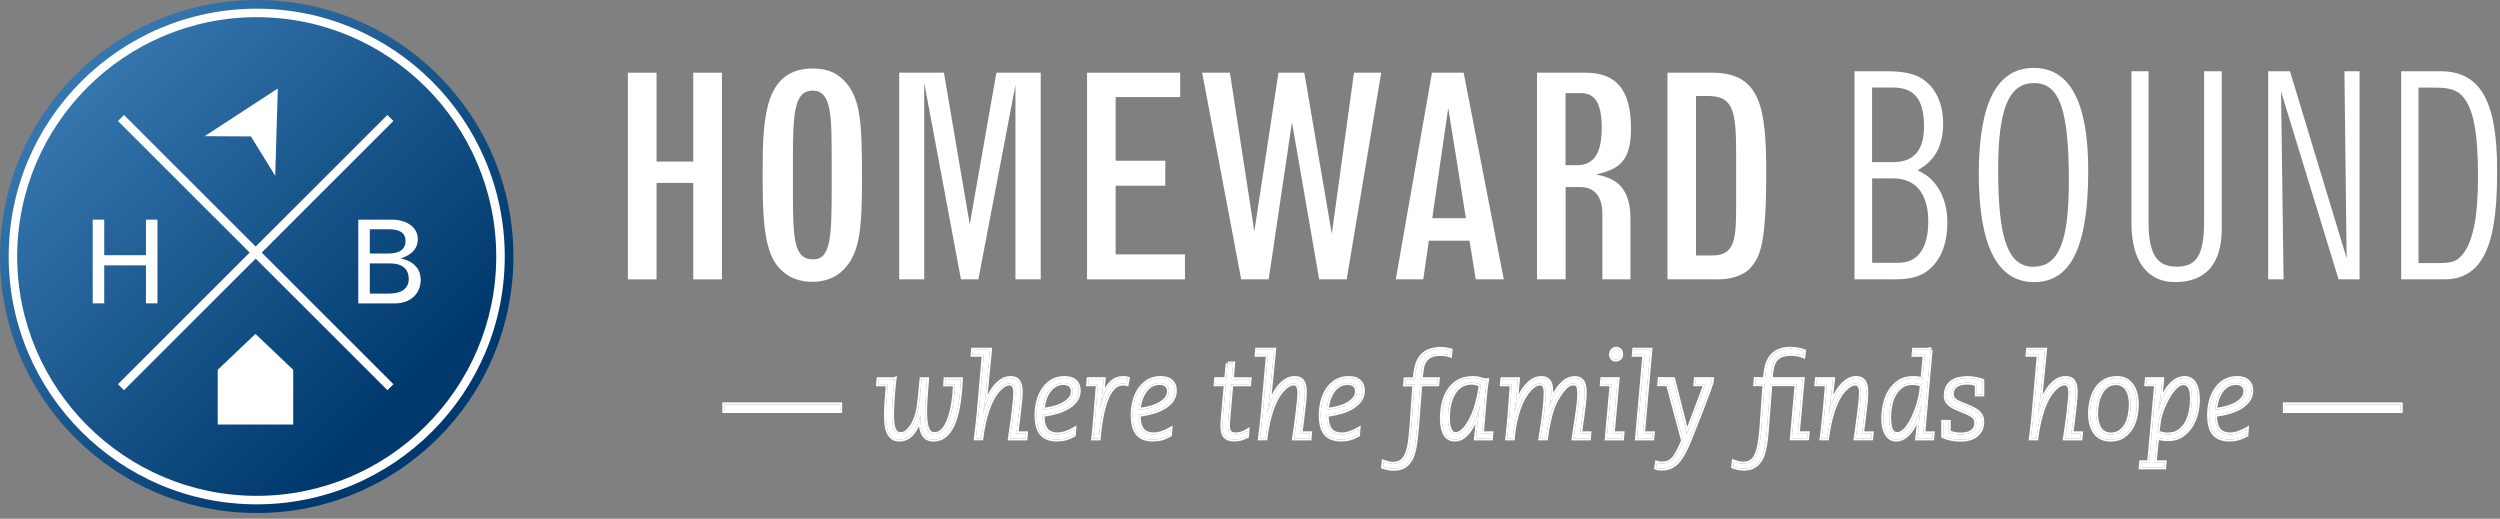 <svg width="347" height="72" viewBox="0 0 347 72" fill="none" xmlns="http://www.w3.org/2000/svg">
<rect x="0" y="0" width="347" height="72" fill="#808080" stroke="none"/>
<path d="M35.632 71.206C55.311 71.206 71.264 55.266 71.264 35.603C71.264 15.94 55.311 0 35.632 0C15.953 0 0 15.94 0 35.603C0 55.266 15.953 71.206 35.632 71.206Z" fill="url(#paint0_linear_210_112)"/>
<path d="M35.632 70.002C16.65 70.002 1.205 54.569 1.205 35.603C1.205 16.637 16.65 1.204 35.632 1.204C54.614 1.204 70.059 16.637 70.059 35.603C70.059 54.569 54.614 70.002 35.632 70.002ZM35.632 2.385C17.296 2.385 2.387 17.29 2.387 35.603C2.387 53.916 17.304 68.822 35.632 68.822C53.96 68.822 68.878 53.916 68.878 35.603C68.878 17.29 53.96 2.385 35.632 2.385Z" fill="white"/>
<path d="M12.869 30.488H14.468V35.422H20.257V30.488H21.856V42.104H20.257V36.831H14.468V42.104H12.869V30.488Z" fill="white"/>
<path d="M49.73 30.488H54.361C56.519 30.488 57.992 31.582 57.992 33.195C57.992 35.052 56.251 35.658 55.621 35.871C56.731 36.146 57.299 36.453 57.795 37.067C58.197 37.547 58.393 38.145 58.393 38.822C58.393 40.774 56.96 42.111 54.825 42.111H49.73V30.496V30.488ZM51.328 31.826V35.194H53.841C55.471 35.194 56.29 34.596 56.29 33.439C56.29 32.377 55.534 31.826 54.077 31.826H51.321H51.328ZM51.328 36.563V40.75H54.006C55.747 40.75 56.731 40.026 56.731 38.735C56.731 37.319 55.826 36.563 54.132 36.563H51.328Z" fill="white"/>
<path d="M38.562 12.285L28.401 18.903L34.828 18.935L38.199 24.404L38.562 12.285Z" fill="white"/>
<path d="M35.458 46.346L30.221 51.327V58.922H40.696V51.327L35.458 46.346Z" fill="white"/>
<path d="M17.209 15.957L16.374 16.792L53.772 54.16L54.608 53.325L17.209 15.957Z" fill="white"/>
<path d="M53.768 15.957L16.37 53.325L17.206 54.16L54.604 16.792L53.768 15.957Z" fill="white"/>
<path d="M87.151 10.089H91.128V22.427H96.228V10.089H100.205V38.775H96.228V25.387H91.128V38.775H87.151V10.089Z" fill="white"/>
<path d="M112.824 9.502C114.654 9.502 116.021 10.045 117.072 11.095C119.446 13.431 119.645 16.897 119.645 24.601C119.645 31.761 119.373 35.147 117.036 37.482C115.985 38.569 114.39 39.12 112.787 39.12C110.957 39.12 109.517 38.576 108.311 37.372C105.974 35 105.856 30.366 105.856 23.712C105.856 16.082 106.209 9.509 112.831 9.509L112.824 9.502ZM115.433 22.038C115.433 16.082 115.433 12.579 112.787 12.579C110.141 12.579 110.061 16.045 110.061 22.346V26.121C110.061 32.811 110.061 36.006 112.868 36.006C115.36 36.006 115.441 32.811 115.441 25.578V22.038H115.433Z" fill="white"/>
<path d="M124.819 10.089H131.015L134.602 31.144L138.299 10.089H144.45V38.775H140.944V11.808L135.8 38.775H133.381L128.281 11.492V38.775H124.812V10.089H124.819Z" fill="white"/>
<path d="M150.882 10.089H163.81V13.475H154.851V22.309H161.745V25.776H154.851V35.308H164.472V38.775H150.882V10.089Z" fill="white"/>
<path d="M166.854 10.089H170.712L174.1 32.121L177.452 10.089H181.039L184.853 32.466L187.933 10.089H191.711L186.919 38.775H183.104L179.326 16.978L176.092 38.775H172.278L166.861 10.089H166.854Z" fill="white"/>
<path d="M198.751 10.089H203.154L208.725 38.775H204.83L203.97 33.406H198.325L197.546 38.775H193.731L198.759 10.089H198.751ZM201.015 14.988L198.796 30.285H203.47L201.015 14.988Z" fill="white"/>
<path d="M213.326 10.089H220.029C224.395 10.089 226.38 12.505 226.38 17.837C226.38 22.508 224.63 23.477 221.551 24.219C223.616 24.645 226.306 25.423 226.306 30.329V38.775H222.411V29.705C222.411 27.289 221.323 25.967 219.375 25.967H217.31V38.767H213.334V10.082L213.326 10.089ZM217.295 22.934H218.853C221.227 22.934 222.322 21.296 222.322 17.72C222.322 14.452 221.426 12.931 219.515 12.931H217.295V22.934Z" fill="white"/>
<path d="M231.438 10.089H237.633C244.292 10.089 245.152 14.797 245.152 23.903C245.152 34.096 244.292 35.617 242.969 37.174C242.227 38.069 240.515 38.767 238.648 38.767H231.445V10.082L231.438 10.089ZM235.414 35.462H237.67C240.904 35.462 240.978 33.01 240.978 28.302V21.414C240.978 15.384 240.588 13.321 237.045 13.321H235.406V35.462H235.414Z" fill="white"/>
<path d="M257.396 9.891H261.99C264.908 9.891 266.628 10.471 267.914 11.874C269.046 13.078 269.708 15.024 269.708 17.051C269.708 20.202 268.62 22.302 266.165 23.631C266.591 23.866 266.944 24.057 267.179 24.212C268.62 25.107 270.295 27.289 270.295 30.865C270.295 33.626 269.516 35.727 268.076 37.129C266.87 38.297 265.43 38.767 263.093 38.767H257.404V9.891H257.396ZM259.851 22.5H262.769C265.687 22.5 267.054 20.789 267.054 17.595C267.054 13.783 265.731 12.146 262.688 12.146H259.844V22.5H259.851ZM259.851 36.476H263.512C266.202 36.476 267.642 34.449 267.642 30.718C267.642 26.988 265.966 24.762 262.813 24.762H259.851V36.476Z" fill="white"/>
<path d="M282.291 9.428C287.318 9.428 289.846 14.216 289.846 23.631C289.846 34.221 287.472 39.156 282.328 39.156C277.183 39.156 274.654 34.016 274.654 24.02C274.691 14.253 277.183 9.428 282.291 9.428ZM282.247 37.019C285.753 37.019 287.156 33.553 287.156 25.151C287.156 15.23 285.87 11.529 282.328 11.529C278.785 11.529 277.344 15.186 277.344 23.558C277.344 33.288 278.748 37.027 282.254 37.027L282.247 37.019Z" fill="white"/>
<path d="M295.843 9.891H298.217V30.674C298.217 35.227 299.305 37.019 302.149 37.019C304.993 37.019 305.927 35.227 305.927 30.674V9.891H308.382V31.724C308.382 36.63 306.162 39.156 301.877 39.156C298.099 39.156 295.843 36.278 295.843 30.983V9.891Z" fill="white"/>
<path d="M314.813 9.891H317.849L325.713 35.852L325.405 9.891H327.507V38.767H324.589L316.607 12.689L316.96 38.767H314.821V9.891H314.813Z" fill="white"/>
<path d="M333.276 9.891H338.73C344.264 9.891 346.602 13.974 346.602 23.631C346.602 31.842 345.587 38.774 339.318 38.774H333.284V9.898L333.276 9.891ZM335.694 36.513H338.576C340.251 36.513 340.994 36.241 341.611 35.543C343.206 33.832 343.948 30.329 343.948 24.491C343.948 18.263 343.287 14.877 341.692 13.247C340.95 12.469 339.899 12.16 337.988 12.16H335.687V36.52L335.694 36.513Z" fill="white"/>
<path d="M124.158 52.626C124.103 53.06 124.057 53.513 124.01 53.975C123.964 54.437 123.936 54.871 123.909 55.287C123.881 55.703 123.862 56.091 123.844 56.451C123.825 56.811 123.816 57.107 123.816 57.338C123.816 57.689 123.816 58.04 123.844 58.391C123.862 58.742 123.909 59.056 123.992 59.324C124.075 59.592 124.186 59.814 124.343 59.989C124.5 60.165 124.713 60.248 124.99 60.248C125.268 60.248 125.517 60.174 125.73 60.035C125.952 59.888 126.165 59.684 126.377 59.407C126.627 59.075 126.821 58.733 126.978 58.382C127.136 58.031 127.256 57.661 127.348 57.273C127.441 56.885 127.515 56.488 127.561 56.072C127.607 55.657 127.663 55.222 127.709 54.779L127.912 52.636H128.68C128.633 53.347 128.578 54.067 128.513 54.797C128.448 55.527 128.412 56.285 128.412 57.088C128.412 57.661 128.439 58.16 128.495 58.557C128.55 58.964 128.624 59.287 128.726 59.546C128.828 59.795 128.957 59.98 129.123 60.091C129.29 60.202 129.484 60.257 129.706 60.257C130.566 60.257 131.25 59.555 131.759 58.16C132.008 57.458 132.193 56.682 132.323 55.841C132.452 55.001 132.526 54.169 132.545 53.347H131.195L131.241 52.645H133.367C133.247 55.481 132.877 57.587 132.239 58.964C131.601 60.34 130.714 61.024 129.558 61.024C129.29 61.024 129.049 60.978 128.828 60.876C128.606 60.784 128.421 60.618 128.264 60.396C128.106 60.174 127.977 59.879 127.894 59.518C127.811 59.158 127.764 58.705 127.764 58.169V57.735H127.727C127.496 58.77 127.117 59.574 126.618 60.156C126.109 60.728 125.517 61.015 124.852 61.015C124.417 61.015 124.057 60.895 123.779 60.645C123.641 60.516 123.52 60.368 123.419 60.202C123.317 60.035 123.234 59.832 123.169 59.592C123.104 59.352 123.058 59.066 123.021 58.724C122.993 58.382 122.975 57.975 122.975 57.495C122.975 57.264 122.975 56.968 122.993 56.627C123.003 56.285 123.03 55.878 123.077 55.398L123.234 53.338H121.884L121.949 52.636H124.14L124.158 52.626Z" fill="white"/>
<path d="M128.41 57.089C128.41 56.486 128.431 55.909 128.469 55.35L128.512 54.797C128.577 54.068 128.632 53.347 128.678 52.636H127.911L127.708 54.779C127.662 55.222 127.607 55.656 127.56 56.072L127.52 56.38C127.475 56.685 127.417 56.982 127.348 57.273L127.273 57.561C127.193 57.845 127.095 58.119 126.977 58.382L126.853 58.643C126.72 58.903 126.564 59.158 126.376 59.408L126.217 59.601C126.057 59.782 125.896 59.925 125.73 60.035L125.563 60.127C125.39 60.206 125.197 60.248 124.989 60.248V59.974C125.216 59.974 125.414 59.914 125.58 59.806C125.77 59.678 125.961 59.498 126.158 59.242C126.394 58.928 126.578 58.604 126.727 58.27C126.876 57.937 126.991 57.584 127.081 57.21C127.171 56.831 127.243 56.445 127.288 56.042C127.335 55.619 127.389 55.196 127.435 54.753L127.662 52.361H128.971L128.953 52.653C128.906 53.366 128.851 54.09 128.786 54.822C128.722 55.544 128.685 56.294 128.685 57.089C128.685 57.513 128.7 57.892 128.73 58.215L128.766 58.52C128.82 58.915 128.89 59.216 128.98 59.446C129.071 59.666 129.171 59.794 129.274 59.863C129.391 59.941 129.531 59.983 129.705 59.983V60.258L129.544 60.247C129.44 60.233 129.343 60.206 129.253 60.164L129.123 60.091C128.957 59.98 128.827 59.795 128.725 59.546C128.649 59.352 128.588 59.122 128.539 58.847L128.494 58.558C128.453 58.26 128.426 57.904 128.416 57.504L128.41 57.089ZM123.816 57.338C123.816 57.222 123.818 57.091 123.822 56.943L123.844 56.45C123.862 56.09 123.88 55.702 123.907 55.287C123.921 55.079 123.936 54.867 123.952 54.648L124.009 53.975C124.056 53.513 124.102 53.06 124.157 52.626L124.139 52.636H121.948L121.883 53.338H123.233L123.075 55.397C123.029 55.877 123.002 56.284 122.993 56.626C122.974 56.968 122.974 57.264 122.974 57.495L122.987 58.161C122.995 58.365 123.006 58.553 123.02 58.724C123.057 59.065 123.103 59.352 123.168 59.592C123.233 59.832 123.316 60.035 123.418 60.201C123.52 60.368 123.64 60.516 123.779 60.645C124.021 60.863 124.327 60.982 124.691 61.009L124.851 61.015C125.517 61.015 126.108 60.728 126.617 60.156C127.116 59.574 127.495 58.77 127.726 57.736H127.764V58.169C127.764 58.705 127.81 59.158 127.893 59.518C127.977 59.879 128.105 60.174 128.262 60.396C128.42 60.618 128.605 60.783 128.827 60.876C129.049 60.977 129.289 61.024 129.557 61.024C130.641 61.024 131.489 60.423 132.116 59.214L132.239 58.964C132.877 57.588 133.246 55.48 133.366 52.644H131.24L131.194 53.346H132.544C132.526 54.169 132.451 55 132.322 55.841C132.192 56.682 132.008 57.458 131.758 58.16L131.66 58.413C131.163 59.64 130.511 60.258 129.705 60.258V59.983C130.378 59.983 130.999 59.441 131.501 58.066C131.743 57.384 131.923 56.626 132.051 55.8C132.164 55.066 132.232 54.339 132.259 53.621H130.901L130.921 53.328L130.967 52.626L130.984 52.371H133.653L133.641 52.656C133.52 55.501 133.149 57.652 132.488 59.079C132.156 59.794 131.75 60.35 131.259 60.728C130.764 61.109 130.193 61.298 129.557 61.298C129.256 61.298 128.976 61.246 128.712 61.126C128.435 61.008 128.215 60.803 128.039 60.554C127.857 60.298 127.716 59.968 127.626 59.58C127.596 59.449 127.572 59.307 127.552 59.157C127.35 59.611 127.108 60.004 126.825 60.334L126.822 60.337C126.27 60.96 125.607 61.288 124.851 61.288C124.364 61.288 123.934 61.153 123.596 60.849L123.591 60.846C123.434 60.699 123.298 60.532 123.184 60.345C123.065 60.151 122.973 59.922 122.903 59.663C122.833 59.404 122.785 59.101 122.748 58.754L122.747 58.746C122.718 58.397 122.7 57.983 122.7 57.495C122.7 57.266 122.7 56.966 122.718 56.62L122.747 56.045C122.761 55.839 122.779 55.617 122.802 55.377L122.937 53.611H121.583L121.61 53.312L121.674 52.61L121.698 52.361H124.075L124.495 52.151L124.43 52.661C124.375 53.091 124.328 53.541 124.282 54.003C124.236 54.459 124.21 54.888 124.182 55.305C124.154 55.718 124.135 56.104 124.117 56.465C124.099 56.823 124.089 57.113 124.089 57.338C124.089 57.514 124.089 57.688 124.092 57.859L124.116 58.37L124.117 58.377L124.135 58.621C124.158 58.856 124.197 59.064 124.253 59.243C124.329 59.487 124.424 59.669 124.547 59.807C124.641 59.912 124.773 59.974 124.989 59.974V60.248L124.888 60.244C124.693 60.228 124.532 60.166 124.404 60.051L124.342 59.99C124.225 59.858 124.133 59.7 124.059 59.516L123.991 59.324C123.929 59.123 123.887 58.896 123.863 58.647L123.844 58.391C123.83 58.215 123.823 58.04 123.819 57.864L123.816 57.338Z" fill="white"/>
<path d="M137.417 48.543L136.788 54.964C136.723 55.638 136.658 56.155 136.584 56.525C136.51 56.895 136.474 57.172 136.446 57.347H136.474L136.631 56.719C136.723 56.349 136.88 55.915 137.084 55.426C137.287 54.936 137.546 54.474 137.851 54.031C138.156 53.587 138.508 53.218 138.914 52.922C139.321 52.617 139.765 52.469 140.264 52.469C140.791 52.469 141.152 52.636 141.365 52.968C141.577 53.301 141.679 53.781 141.679 54.4C141.679 54.613 141.67 54.899 141.642 55.25C141.614 55.601 141.568 56.118 141.485 56.802C141.42 57.384 141.355 57.957 141.281 58.511C141.207 59.066 141.143 59.611 141.069 60.147H142.4L142.336 60.849H140.172C140.246 60.387 140.329 59.869 140.403 59.287C140.486 58.705 140.57 58.077 140.653 57.403C140.736 56.719 140.801 56.137 140.847 55.666C140.893 55.195 140.912 54.788 140.912 54.456C140.912 53.633 140.643 53.227 140.107 53.227C139.645 53.227 139.127 53.532 138.554 54.151C137.981 54.788 137.491 55.684 137.093 56.839C136.695 57.994 136.4 59.324 136.215 60.839H135.447C135.53 60.202 135.604 59.583 135.669 58.982C135.734 58.382 135.789 57.818 135.845 57.273L136.547 49.245H134.994L135.059 48.543H137.398H137.417Z" fill="white"/>
<path d="M141.679 54.4C141.679 53.859 141.602 53.423 141.44 53.1L141.365 52.968C141.179 52.677 140.88 52.513 140.455 52.477L140.264 52.469C139.765 52.469 139.321 52.618 138.914 52.922C138.508 53.218 138.157 53.588 137.852 54.031L137.631 54.367C137.42 54.707 137.236 55.058 137.084 55.425C136.88 55.915 136.723 56.349 136.63 56.719L136.474 57.348H136.446C136.474 57.172 136.511 56.895 136.585 56.525C136.659 56.156 136.723 55.638 136.788 54.964L137.417 48.543H135.059L134.994 49.245H136.547L135.845 57.273C135.79 57.818 135.735 58.382 135.67 58.983L135.566 59.897C135.529 60.206 135.489 60.52 135.447 60.839H136.214C136.376 59.514 136.623 58.33 136.948 57.281L137.093 56.839C137.491 55.685 137.981 54.788 138.554 54.151C139.127 53.532 139.646 53.227 140.108 53.227L140.205 53.232C140.676 53.28 140.912 53.685 140.912 54.455L140.897 55.008C140.887 55.211 140.87 55.43 140.847 55.666L140.764 56.454C140.732 56.744 140.694 57.061 140.653 57.403L140.528 58.38C140.486 58.694 140.445 58.996 140.404 59.287L140.288 60.112C140.248 60.373 140.209 60.617 140.172 60.849H142.335L142.4 60.147H141.068L141.281 58.511C141.355 57.957 141.421 57.384 141.485 56.802C141.569 56.118 141.614 55.601 141.642 55.25C141.67 54.899 141.679 54.612 141.679 54.4ZM141.954 54.4C141.954 54.62 141.943 54.914 141.915 55.271C141.887 55.625 141.84 56.145 141.757 56.832C141.692 57.414 141.628 57.99 141.554 58.548C141.495 58.988 141.439 59.435 141.381 59.872H142.701L142.609 60.874L142.585 61.123H139.85L139.902 60.805C139.976 60.343 140.058 59.83 140.131 59.253L140.132 59.249C140.215 58.669 140.298 58.042 140.381 57.369C140.464 56.687 140.528 56.108 140.574 55.639C140.619 55.176 140.638 54.778 140.638 54.455C140.638 54.065 140.572 53.822 140.481 53.683C140.404 53.565 140.294 53.501 140.108 53.501C139.765 53.501 139.315 53.731 138.757 54.333C138.216 54.935 137.743 55.796 137.353 56.929C136.963 58.062 136.67 59.373 136.487 60.873L136.457 61.114H135.135L135.175 60.804C135.258 60.168 135.332 59.551 135.396 58.953C135.461 58.354 135.516 57.792 135.572 57.246L136.249 49.519H134.694L134.721 49.219L134.786 48.517L134.809 48.268H137.719L137.69 48.569L137.08 54.787C137.242 54.473 137.424 54.17 137.626 53.876C137.947 53.409 138.319 53.016 138.754 52.7C139.206 52.362 139.707 52.195 140.264 52.195C140.852 52.195 141.318 52.385 141.596 52.82C141.85 53.217 141.954 53.759 141.954 54.4Z" fill="white"/>
<path d="M147.772 52.469C148.41 52.469 148.9 52.626 149.233 52.94C149.566 53.255 149.732 53.679 149.732 54.225C149.732 54.659 149.621 55.065 149.39 55.435C149.159 55.804 148.826 56.128 148.401 56.414C147.966 56.7 147.439 56.95 146.82 57.144C146.191 57.338 145.488 57.486 144.712 57.587V57.809C144.712 59.472 145.414 60.304 146.81 60.304C147.458 60.304 148.234 60.054 149.113 59.555L149.048 60.368C148.65 60.59 148.262 60.756 147.883 60.858C147.504 60.959 147.097 61.006 146.672 61.006C145.729 61.006 145.026 60.738 144.564 60.202C144.101 59.666 143.87 58.788 143.87 57.569C143.87 56.996 143.944 56.405 144.083 55.804C144.221 55.204 144.453 54.65 144.767 54.16C145.081 53.661 145.488 53.255 145.978 52.94C146.468 52.626 147.069 52.469 147.772 52.469ZM144.712 56.885C145.109 56.848 145.544 56.784 146.034 56.673C146.514 56.562 146.977 56.405 147.402 56.202C147.827 55.989 148.188 55.73 148.475 55.416C148.761 55.102 148.909 54.724 148.909 54.289C148.909 53.966 148.798 53.707 148.586 53.486C148.373 53.273 148.04 53.162 147.596 53.162C147.208 53.162 146.857 53.245 146.524 53.421C146.191 53.587 145.904 53.837 145.655 54.16C145.405 54.483 145.192 54.871 145.026 55.324C144.859 55.786 144.758 56.303 144.712 56.876V56.885Z" fill="white"/>
<path d="M149.733 54.224C149.733 53.748 149.604 53.363 149.35 53.064L149.233 52.941C148.941 52.666 148.53 52.511 148.004 52.477L147.772 52.469C147.069 52.469 146.469 52.627 145.979 52.941L145.799 53.063C145.388 53.358 145.042 53.723 144.767 54.16C144.453 54.649 144.222 55.204 144.083 55.804L143.991 56.253C143.912 56.7 143.87 57.139 143.87 57.569L143.881 58.011C143.931 59.003 144.159 59.733 144.564 60.202C144.968 60.671 145.557 60.935 146.33 60.993L146.672 61.006C146.991 61.006 147.299 60.98 147.593 60.924L147.883 60.858C148.262 60.757 148.65 60.59 149.048 60.368L149.112 59.555C148.234 60.054 147.458 60.304 146.81 60.304V60.029C147.392 60.029 148.12 59.804 148.977 59.317L149.427 59.062L149.309 60.536L149.182 60.607C148.769 60.837 148.36 61.014 147.954 61.123C147.548 61.232 147.117 61.279 146.672 61.279C145.677 61.279 144.887 60.995 144.356 60.38C143.829 59.77 143.596 58.811 143.596 57.569C143.596 56.973 143.673 56.36 143.816 55.742C143.961 55.113 144.204 54.529 144.536 54.012C144.872 53.479 145.308 53.045 145.831 52.71C146.373 52.362 147.028 52.195 147.772 52.195C148.452 52.195 149.02 52.363 149.421 52.742C149.818 53.117 150.006 53.619 150.006 54.224C150.006 54.708 149.882 55.165 149.622 55.58C149.366 55.989 149.003 56.339 148.554 56.641L148.552 56.644L148.551 56.642C148.093 56.944 147.542 57.205 146.902 57.405L146.901 57.406C146.321 57.585 145.682 57.722 144.986 57.823C144.988 58.615 145.157 59.159 145.447 59.503C145.731 59.84 146.168 60.029 146.81 60.029V60.304L146.557 60.293C145.411 60.203 144.797 59.476 144.72 58.111L144.712 57.809V57.587C145.294 57.511 145.835 57.409 146.334 57.281L146.82 57.144C147.284 56.998 147.697 56.822 148.057 56.622L148.401 56.414C148.773 56.163 149.074 55.885 149.299 55.571L149.39 55.435C149.592 55.112 149.703 54.76 149.727 54.386L149.733 54.224ZM148.635 54.289C148.635 54.039 148.553 53.848 148.388 53.676C148.245 53.536 147.996 53.436 147.597 53.436C147.25 53.436 146.943 53.509 146.652 53.663L146.647 53.666C146.357 53.811 146.1 54.031 145.871 54.328C145.641 54.626 145.441 54.988 145.283 55.416C145.158 55.764 145.072 56.15 145.019 56.574C145.313 56.537 145.628 56.483 145.972 56.405L146.316 56.317C146.655 56.22 146.98 56.099 147.284 55.954C147.683 55.754 148.013 55.515 148.272 55.232C148.512 54.968 148.635 54.656 148.635 54.289ZM148.903 54.449C148.871 54.817 148.725 55.141 148.474 55.416C148.188 55.73 147.827 55.99 147.402 56.202L147.076 56.346C146.744 56.481 146.394 56.59 146.034 56.673L145.676 56.748C145.329 56.814 145.01 56.857 144.712 56.885V56.877C144.758 56.304 144.859 55.786 145.025 55.324C145.15 54.985 145.301 54.682 145.474 54.415L145.655 54.16C145.873 53.877 146.12 53.651 146.401 53.487L146.524 53.421C146.857 53.246 147.208 53.162 147.597 53.162L147.757 53.167C148.121 53.191 148.4 53.299 148.586 53.485C148.799 53.707 148.909 53.966 148.909 54.289L148.903 54.449Z" fill="white"/>
<path d="M155.927 52.469C156.038 52.469 156.14 52.469 156.251 52.497C156.362 52.525 156.454 52.534 156.528 52.552L156.399 53.301C156.223 53.255 156.047 53.236 155.872 53.236C154.069 53.236 152.95 55.777 152.506 60.849H151.739C151.785 60.442 151.822 60.073 151.859 59.731C151.896 59.389 151.924 59.066 151.942 58.77C151.979 58.474 152.007 58.142 152.035 57.772C152.062 57.403 152.099 56.996 152.127 56.544L152.386 53.328H151.036L151.101 52.626H153.2L152.959 55.028C152.941 55.25 152.904 55.499 152.858 55.777C152.811 56.054 152.756 56.34 152.71 56.627H152.737C152.821 56.229 152.932 55.795 153.07 55.306C153.2 54.816 153.385 54.363 153.625 53.947C153.865 53.532 154.161 53.171 154.531 52.894C154.901 52.608 155.363 52.469 155.918 52.469H155.927Z" fill="white"/>
<path d="M155.928 52.195C156.035 52.195 156.17 52.194 156.318 52.231C156.363 52.242 156.406 52.251 156.451 52.259C156.492 52.266 156.546 52.274 156.595 52.286L156.842 52.348L156.618 53.642L156.33 53.566C156.18 53.527 156.028 53.51 155.872 53.51C155.133 53.51 154.473 54.02 153.93 55.251C153.388 56.478 153.001 58.346 152.78 60.872L152.757 61.123H151.432L151.467 60.818C151.513 60.412 151.549 60.046 151.586 59.701C151.623 59.363 151.651 59.044 151.669 58.753V58.745L151.67 58.736C151.706 58.448 151.734 58.121 151.762 57.752C151.79 57.377 151.826 56.977 151.853 56.526L151.854 56.521L152.089 53.602H150.736L150.763 53.303L150.828 52.601L150.851 52.352H153.503L153.472 52.653L153.349 53.884C153.362 53.86 153.374 53.835 153.388 53.811C153.611 53.425 153.883 53.077 154.219 52.793L154.367 52.675C154.794 52.345 155.318 52.195 155.918 52.195V52.469C155.363 52.469 154.901 52.608 154.531 52.895C154.161 53.172 153.866 53.532 153.626 53.948L153.455 54.266C153.296 54.592 153.167 54.938 153.07 55.305C152.932 55.795 152.82 56.229 152.737 56.627H152.71C152.756 56.34 152.811 56.054 152.857 55.776C152.904 55.5 152.941 55.25 152.96 55.029L153.2 52.627H151.101L151.036 53.329H152.386L152.128 56.544L152.035 57.772L151.993 58.299C151.978 58.465 151.961 58.622 151.943 58.77L151.908 59.233C151.894 59.393 151.878 59.56 151.86 59.731L151.739 60.849H152.506L152.598 59.927C153.093 55.469 154.182 53.236 155.872 53.236L156.136 53.251C156.224 53.261 156.311 53.278 156.399 53.301L156.529 52.552C156.455 52.534 156.362 52.525 156.251 52.497C156.195 52.483 156.142 52.476 156.089 52.472L155.928 52.469V52.195ZM155.928 52.195V52.469H155.918V52.195H155.928Z" fill="white"/>
<path d="M161.114 52.469C161.752 52.469 162.242 52.626 162.575 52.94C162.907 53.255 163.074 53.679 163.074 54.225C163.074 54.659 162.963 55.065 162.732 55.435C162.501 55.804 162.168 56.128 161.742 56.414C161.308 56.7 160.781 56.95 160.161 57.144C159.533 57.338 158.83 57.486 158.053 57.587V57.809C158.053 59.472 158.756 60.304 160.152 60.304C160.799 60.304 161.576 60.054 162.454 59.555L162.39 60.368C161.992 60.59 161.604 60.756 161.225 60.858C160.846 60.959 160.439 61.006 160.013 61.006C159.07 61.006 158.368 60.738 157.905 60.202C157.443 59.666 157.212 58.788 157.212 57.569C157.212 56.996 157.286 56.405 157.425 55.804C157.563 55.204 157.794 54.65 158.109 54.16C158.423 53.661 158.83 53.255 159.32 52.94C159.81 52.626 160.411 52.469 161.114 52.469ZM158.053 56.885C158.451 56.848 158.885 56.784 159.375 56.673C159.856 56.562 160.319 56.405 160.744 56.202C161.169 55.989 161.53 55.73 161.816 55.416C162.103 55.102 162.251 54.724 162.251 54.289C162.251 53.966 162.14 53.707 161.927 53.486C161.715 53.273 161.382 53.162 160.938 53.162C160.55 53.162 160.198 53.245 159.866 53.421C159.533 53.587 159.246 53.837 158.996 54.16C158.747 54.483 158.534 54.871 158.368 55.324C158.201 55.786 158.1 56.303 158.053 56.876V56.885Z" fill="white"/>
<path d="M163.074 54.224C163.074 53.748 162.946 53.363 162.691 53.064L162.574 52.941C162.283 52.666 161.872 52.511 161.346 52.477L161.114 52.469C160.411 52.469 159.81 52.627 159.32 52.941L159.141 53.063C158.73 53.358 158.384 53.723 158.109 54.16C157.794 54.649 157.563 55.204 157.425 55.804L157.333 56.253C157.254 56.7 157.212 57.139 157.212 57.569L157.223 58.011C157.273 59.003 157.501 59.733 157.906 60.202C158.31 60.671 158.899 60.935 159.671 60.993L160.014 61.006C160.333 61.006 160.641 60.98 160.935 60.924L161.225 60.858C161.604 60.757 161.992 60.59 162.389 60.368L162.454 59.555C161.576 60.054 160.799 60.304 160.152 60.304V60.029C160.733 60.029 161.462 59.804 162.319 59.317L162.769 59.062L162.651 60.536L162.523 60.607C162.111 60.837 161.701 61.014 161.296 61.123C160.89 61.232 160.459 61.279 160.014 61.279C159.019 61.279 158.228 60.995 157.698 60.38C157.171 59.77 156.938 58.811 156.938 57.569C156.938 56.973 157.015 56.36 157.158 55.742C157.303 55.113 157.546 54.529 157.878 54.012C158.214 53.479 158.65 53.045 159.172 52.71C159.715 52.362 160.37 52.195 161.114 52.195C161.793 52.195 162.362 52.363 162.763 52.742C163.16 53.117 163.348 53.619 163.348 54.224C163.348 54.708 163.223 55.165 162.964 55.58C162.708 55.989 162.345 56.339 161.896 56.641L161.894 56.644L161.893 56.642C161.434 56.944 160.884 57.205 160.244 57.405L160.243 57.406C159.663 57.585 159.024 57.722 158.328 57.823C158.33 58.615 158.499 59.159 158.788 59.503C159.072 59.84 159.51 60.029 160.152 60.029V60.304L159.899 60.293C158.753 60.203 158.139 59.476 158.062 58.111L158.053 57.809V57.587C158.636 57.511 159.176 57.409 159.676 57.281L160.162 57.144C160.626 56.998 161.039 56.822 161.399 56.622L161.743 56.414C162.115 56.163 162.416 55.885 162.64 55.571L162.732 55.435C162.934 55.112 163.045 54.76 163.069 54.386L163.074 54.224ZM161.977 54.289C161.977 54.039 161.895 53.848 161.73 53.676C161.587 53.536 161.338 53.436 160.938 53.436C160.592 53.436 160.285 53.509 159.994 53.663L159.988 53.666C159.699 53.811 159.442 54.031 159.213 54.328C158.983 54.626 158.782 54.988 158.625 55.416C158.499 55.764 158.414 56.15 158.361 56.574C158.655 56.537 158.97 56.483 159.314 56.405L159.658 56.317C159.997 56.22 160.322 56.099 160.626 55.954C161.025 55.754 161.355 55.515 161.614 55.232C161.854 54.968 161.977 54.656 161.977 54.289ZM162.245 54.449C162.213 54.817 162.068 55.141 161.817 55.416L161.705 55.532C161.439 55.795 161.116 56.016 160.744 56.202L160.418 56.346C160.086 56.481 159.736 56.59 159.376 56.673L159.018 56.748C158.671 56.814 158.352 56.857 158.053 56.885V56.877C158.1 56.304 158.201 55.786 158.367 55.324C158.492 54.985 158.643 54.682 158.816 54.415L158.997 54.16C159.215 53.877 159.462 53.651 159.743 53.487L159.866 53.421C160.199 53.246 160.55 53.162 160.938 53.162L161.099 53.167C161.463 53.191 161.742 53.299 161.928 53.485C162.14 53.707 162.251 53.966 162.251 54.289L162.245 54.449Z" fill="white"/>
<path d="M170.399 50.455H171.166L170.972 52.636H173.441L173.376 53.338H170.907L170.519 57.846C170.5 58.114 170.482 58.345 170.463 58.53C170.445 58.724 170.436 58.881 170.436 58.992C170.436 59.472 170.519 59.814 170.695 60.008C170.87 60.202 171.12 60.303 171.462 60.303C171.804 60.303 172.1 60.257 172.387 60.156C172.673 60.054 172.923 59.934 173.136 59.795L173.089 60.544C172.877 60.655 172.618 60.756 172.313 60.858C172.007 60.959 171.665 61.006 171.296 61.006C170.75 61.006 170.343 60.867 170.075 60.59C169.807 60.313 169.668 59.842 169.668 59.167V58.77C169.668 58.622 169.677 58.447 169.705 58.243L170.14 53.328H168.734L168.799 52.626H170.205L170.399 50.446V50.455Z" fill="white"/>
<path d="M169.393 59.167V58.77C169.393 58.611 169.403 58.422 169.432 58.206L169.84 53.602H168.434L168.46 53.303L168.525 52.601L168.548 52.352H169.953L170.125 50.422L170.398 50.434V50.181H171.465L171.271 52.362H173.741L173.648 53.363L173.625 53.612H171.158L170.791 57.864L170.792 57.865C170.773 58.134 170.754 58.368 170.736 58.557C170.718 58.747 170.709 58.893 170.709 58.991C170.709 59.459 170.794 59.71 170.897 59.824C171.01 59.948 171.178 60.029 171.461 60.029V60.304L171.338 60.299C171.098 60.28 170.909 60.204 170.763 60.076L170.694 60.008C170.518 59.814 170.435 59.472 170.435 58.991C170.435 58.88 170.444 58.723 170.462 58.53C170.481 58.345 170.5 58.114 170.519 57.846L170.907 53.337H173.375L173.44 52.635H170.971L171.165 50.456H170.398V50.446L170.204 52.627H168.798L168.734 53.329H170.139L169.705 58.243C169.677 58.447 169.668 58.622 169.668 58.77V59.167L169.674 59.41C169.704 59.956 169.839 60.348 170.074 60.59C170.308 60.833 170.649 60.969 171.096 61L171.295 61.006C171.572 61.006 171.834 60.98 172.076 60.924L172.312 60.858C172.541 60.782 172.744 60.705 172.921 60.625L173.089 60.543L173.134 59.795C172.922 59.934 172.672 60.054 172.386 60.156L172.168 60.222C171.948 60.278 171.718 60.304 171.461 60.304V60.029C171.777 60.029 172.041 59.987 172.294 59.898C172.564 59.802 172.794 59.69 172.985 59.566L173.442 59.268L173.408 59.812L173.352 60.716L173.215 60.787C172.984 60.907 172.71 61.014 172.398 61.118C172.059 61.231 171.687 61.279 171.295 61.279C170.707 61.279 170.215 61.13 169.877 60.781C169.535 60.427 169.393 59.866 169.393 59.167Z" fill="white"/>
<path d="M176.851 48.543L176.222 54.964C176.158 55.638 176.093 56.155 176.019 56.525C175.945 56.895 175.908 57.172 175.88 57.347H175.908L176.065 56.719C176.158 56.349 176.315 55.915 176.518 55.426C176.722 54.936 176.981 54.474 177.286 54.031C177.591 53.587 177.942 53.218 178.349 52.922C178.756 52.617 179.2 52.469 179.699 52.469C180.226 52.469 180.587 52.636 180.799 52.968C181.012 53.301 181.114 53.781 181.114 54.4C181.114 54.613 181.104 54.899 181.077 55.25C181.049 55.601 181.003 56.118 180.919 56.802C180.855 57.384 180.79 57.957 180.716 58.511C180.642 59.066 180.577 59.611 180.503 60.147H181.835L181.77 60.849H179.607C179.68 60.387 179.764 59.869 179.838 59.287C179.921 58.705 180.004 58.077 180.087 57.403C180.171 56.719 180.235 56.137 180.281 55.666C180.328 55.195 180.346 54.788 180.346 54.456C180.346 53.633 180.078 53.227 179.542 53.227C179.079 53.227 178.562 53.532 177.988 54.151C177.415 54.788 176.925 55.684 176.528 56.839C176.13 57.994 175.834 59.324 175.649 60.839H174.882C174.965 60.202 175.039 59.583 175.104 58.982C175.168 58.382 175.224 57.818 175.279 57.273L175.982 49.245H174.429L174.493 48.543H176.833H176.851Z" fill="white"/>
<path d="M181.114 54.4C181.114 53.859 181.036 53.423 180.874 53.1L180.8 52.968C180.614 52.677 180.314 52.513 179.889 52.477L179.699 52.469C179.2 52.469 178.756 52.618 178.349 52.922C177.942 53.218 177.591 53.588 177.286 54.031L177.066 54.367C176.855 54.707 176.671 55.058 176.518 55.425C176.315 55.915 176.157 56.349 176.065 56.719L175.909 57.348H175.881C175.909 57.172 175.945 56.895 176.019 56.525C176.093 56.156 176.158 55.638 176.222 54.964L176.851 48.543H174.494L174.429 49.245H175.982L175.28 57.273C175.224 57.818 175.168 58.382 175.103 58.983L175 59.897C174.963 60.206 174.924 60.52 174.882 60.839H175.649C175.811 59.514 176.058 58.33 176.383 57.281L176.528 56.839C176.925 55.685 177.415 54.788 177.988 54.151C178.562 53.532 179.08 53.227 179.542 53.227L179.639 53.232C180.111 53.28 180.347 53.685 180.347 54.455L180.332 55.008C180.321 55.211 180.305 55.43 180.282 55.666L180.199 56.454C180.166 56.744 180.129 57.061 180.087 57.403L179.963 58.38C179.921 58.694 179.88 58.996 179.838 59.287L179.722 60.112C179.683 60.373 179.643 60.617 179.606 60.849H181.77L181.835 60.147H180.503L180.716 58.511C180.79 57.957 180.855 57.384 180.92 56.802C181.003 56.118 181.049 55.601 181.076 55.25C181.104 54.899 181.114 54.612 181.114 54.4ZM181.388 54.4C181.388 54.62 181.378 54.914 181.35 55.271C181.322 55.625 181.275 56.145 181.191 56.832C181.127 57.414 181.063 57.99 180.988 58.548C180.929 58.988 180.873 59.435 180.816 59.872H182.136L182.043 60.874L182.02 61.123H179.285L179.336 60.805C179.41 60.343 179.493 59.83 179.566 59.253L179.567 59.249C179.65 58.669 179.733 58.042 179.816 57.369C179.899 56.687 179.962 56.108 180.008 55.639C180.054 55.176 180.072 54.778 180.072 54.455C180.072 54.065 180.007 53.822 179.916 53.683C179.838 53.565 179.729 53.501 179.542 53.501C179.199 53.501 178.75 53.731 178.191 54.333C177.65 54.935 177.177 55.796 176.787 56.929C176.397 58.062 176.104 59.373 175.921 60.873L175.892 61.114H174.569L174.61 60.804C174.693 60.168 174.767 59.551 174.831 58.953C174.896 58.354 174.951 57.792 175.007 57.246L175.683 49.519H174.129L174.156 49.219L174.22 48.517L174.244 48.268H177.153L177.124 48.569L176.515 54.787C176.676 54.473 176.858 54.17 177.061 53.876C177.381 53.409 177.754 53.016 178.188 52.7C178.641 52.362 179.141 52.195 179.699 52.195C180.287 52.195 180.752 52.385 181.031 52.82C181.284 53.217 181.388 53.759 181.388 54.4Z" fill="white"/>
<path d="M187.216 52.469C187.854 52.469 188.344 52.626 188.677 52.94C189.01 53.255 189.176 53.679 189.176 54.225C189.176 54.659 189.066 55.065 188.834 55.435C188.603 55.804 188.27 56.128 187.845 56.414C187.41 56.7 186.883 56.95 186.264 57.144C185.635 57.338 184.933 57.486 184.156 57.587V57.809C184.156 59.472 184.859 60.304 186.255 60.304C186.902 60.304 187.679 60.054 188.557 59.555L188.492 60.368C188.095 60.59 187.706 60.756 187.327 60.858C186.948 60.959 186.541 61.006 186.116 61.006C185.173 61.006 184.47 60.738 184.008 60.202C183.546 59.666 183.314 58.788 183.314 57.569C183.314 56.996 183.388 56.405 183.527 55.804C183.666 55.204 183.897 54.65 184.211 54.16C184.526 53.661 184.933 53.255 185.423 52.94C185.913 52.626 186.514 52.469 187.216 52.469ZM184.156 56.885C184.553 56.848 184.988 56.784 185.478 56.673C185.959 56.562 186.421 56.405 186.846 56.202C187.272 55.989 187.632 55.73 187.919 55.416C188.206 55.102 188.354 54.724 188.354 54.289C188.354 53.966 188.243 53.707 188.03 53.486C187.817 53.273 187.484 53.162 187.041 53.162C186.652 53.162 186.301 53.245 185.968 53.421C185.635 53.587 185.349 53.837 185.099 54.16C184.849 54.483 184.637 54.871 184.47 55.324C184.304 55.786 184.202 56.303 184.156 56.876V56.885Z" fill="white"/>
<path d="M189.177 54.224C189.177 53.748 189.049 53.363 188.794 53.064L188.677 52.941C188.386 52.666 187.974 52.511 187.448 52.477L187.216 52.469C186.514 52.469 185.913 52.627 185.423 52.941L185.243 53.063C184.833 53.358 184.486 53.723 184.211 54.16C183.897 54.649 183.666 55.204 183.527 55.804L183.436 56.253C183.356 56.7 183.314 57.139 183.314 57.569L183.325 58.011C183.376 59.003 183.604 59.733 184.008 60.202C184.413 60.671 185.001 60.935 185.774 60.993L186.116 61.006C186.435 61.006 186.744 60.98 187.038 60.924L187.327 60.858C187.706 60.757 188.094 60.59 188.492 60.368L188.557 59.555C187.678 60.054 186.902 60.304 186.255 60.304V60.029C186.836 60.029 187.565 59.804 188.422 59.317L188.872 59.062L188.754 60.536L188.626 60.607C188.213 60.837 187.804 61.014 187.398 61.123C186.992 61.232 186.561 61.279 186.116 61.279C185.122 61.279 184.331 60.995 183.801 60.38C183.274 59.77 183.04 58.811 183.04 57.569C183.04 56.973 183.118 56.36 183.26 55.742C183.406 55.113 183.648 54.529 183.98 54.012C184.316 53.479 184.752 53.045 185.275 52.71C185.818 52.362 186.473 52.195 187.216 52.195C187.896 52.195 188.464 52.363 188.865 52.742C189.263 53.117 189.45 53.619 189.45 54.224C189.45 54.708 189.326 55.165 189.066 55.58C188.81 55.989 188.447 56.339 187.998 56.641L187.996 56.644L187.995 56.642C187.537 56.944 186.987 57.205 186.346 57.405L186.345 57.406C185.765 57.585 185.126 57.722 184.43 57.823C184.432 58.615 184.601 59.159 184.891 59.503C185.175 59.84 185.613 60.029 186.255 60.029V60.304L186.002 60.293C184.856 60.203 184.241 59.476 184.164 58.111L184.156 57.809V57.587C184.738 57.511 185.279 57.409 185.778 57.281L186.264 57.144C186.729 56.998 187.141 56.822 187.502 56.622L187.845 56.414C188.217 56.163 188.519 55.885 188.743 55.571L188.834 55.435C189.037 55.112 189.147 54.76 189.172 54.386L189.177 54.224ZM188.079 54.289C188.079 54.039 187.998 53.848 187.832 53.676C187.689 53.536 187.44 53.436 187.041 53.436C186.695 53.436 186.387 53.509 186.096 53.663L186.091 53.666C185.801 53.811 185.544 54.031 185.315 54.328C185.085 54.626 184.885 54.988 184.727 55.416C184.602 55.764 184.516 56.15 184.463 56.574C184.757 56.537 185.073 56.483 185.417 56.405L185.76 56.317C186.099 56.22 186.424 56.099 186.728 55.954C187.127 55.754 187.458 55.515 187.716 55.232C187.957 54.968 188.079 54.656 188.079 54.289ZM188.347 54.449C188.315 54.817 188.17 55.141 187.92 55.416L187.808 55.532C187.541 55.795 187.218 56.016 186.846 56.202L186.521 56.346C186.189 56.481 185.839 56.59 185.478 56.673L185.121 56.748C184.773 56.814 184.454 56.857 184.156 56.885V56.877C184.202 56.304 184.303 55.786 184.47 55.324C184.595 54.985 184.746 54.682 184.919 54.415L185.1 54.16C185.318 53.877 185.564 53.651 185.845 53.487L185.969 53.421C186.301 53.246 186.653 53.162 187.041 53.162L187.202 53.167C187.566 53.191 187.844 53.299 188.03 53.485C188.243 53.707 188.354 53.966 188.354 54.289L188.347 54.449Z" fill="white"/>
<path d="M200.022 48.423C200.096 48.423 200.188 48.423 200.299 48.441C200.41 48.45 200.53 48.469 200.65 48.478C200.771 48.497 200.9 48.515 201.02 48.543C201.14 48.571 201.251 48.598 201.335 48.626L201.27 49.328C201.066 49.254 200.845 49.199 200.604 49.171C200.364 49.143 200.17 49.125 200.022 49.125C199.393 49.125 198.903 49.208 198.542 49.393C198.182 49.568 197.914 49.818 197.729 50.132C197.544 50.446 197.414 50.816 197.35 51.24C197.285 51.666 197.229 52.127 197.192 52.636H199.559L199.495 53.338H197.137L196.702 59.066C196.628 60.036 196.536 60.895 196.425 61.643C196.314 62.392 196.138 63.02 195.907 63.528C195.676 64.036 195.352 64.415 194.955 64.683C194.557 64.951 194.03 65.071 193.374 65.071C193.143 65.071 192.902 65.043 192.662 64.987C192.421 64.932 192.199 64.867 191.978 64.803L192.042 64.101C192.273 64.184 192.495 64.248 192.708 64.304C192.911 64.35 193.124 64.378 193.327 64.378C193.79 64.378 194.169 64.276 194.474 64.073C194.779 63.87 195.029 63.556 195.223 63.13C195.417 62.706 195.565 62.16 195.667 61.495C195.768 60.83 195.852 60.045 195.916 59.13L196.314 53.356H195.029L195.093 52.654H196.36C196.406 52.017 196.49 51.434 196.619 50.917C196.749 50.4 196.943 49.956 197.211 49.587C197.479 49.217 197.84 48.94 198.293 48.737C198.746 48.543 199.328 48.441 200.031 48.441L200.022 48.423Z" fill="white"/>
<path d="M200.021 48.148C200.096 48.148 200.209 48.148 200.344 48.171L200.343 48.172C200.397 48.177 200.453 48.182 200.503 48.188L200.671 48.205L200.681 48.206L200.692 48.207C200.807 48.224 200.948 48.245 201.081 48.276C201.201 48.304 201.324 48.334 201.42 48.366L201.627 48.434L201.608 48.651L201.51 49.707L201.176 49.586C200.991 49.519 200.79 49.468 200.572 49.443C200.331 49.415 200.152 49.399 200.021 49.399C199.411 49.399 198.972 49.481 198.667 49.636L198.662 49.64C198.348 49.793 198.121 50.005 197.964 50.271C197.799 50.551 197.681 50.888 197.621 51.282C197.569 51.617 197.528 51.976 197.493 52.362H199.86L199.767 53.363L199.744 53.612H197.391L196.975 59.086C196.9 60.061 196.808 60.928 196.696 61.684C196.582 62.45 196.401 63.104 196.157 63.641C195.906 64.192 195.55 64.612 195.108 64.91C194.648 65.22 194.059 65.344 193.373 65.344C193.12 65.344 192.859 65.315 192.6 65.255C192.35 65.197 192.122 65.13 191.901 65.066L191.684 65.003L191.704 64.777L191.769 64.075L191.802 63.723L192.135 63.842C192.354 63.921 192.565 63.983 192.771 64.037C192.957 64.079 193.148 64.104 193.327 64.104V64.377C193.124 64.377 192.911 64.35 192.708 64.304C192.495 64.248 192.273 64.184 192.042 64.101L191.977 64.803C192.199 64.867 192.421 64.932 192.661 64.988C192.842 65.029 193.022 65.055 193.198 65.066L193.373 65.071C193.947 65.071 194.423 64.979 194.799 64.776L194.955 64.683C195.352 64.415 195.676 64.035 195.907 63.527C196.08 63.146 196.222 62.698 196.329 62.182L196.425 61.643C196.508 61.082 196.58 60.458 196.643 59.772L196.701 59.066L197.136 53.337H199.494L199.559 52.635H197.192C197.21 52.381 197.233 52.139 197.26 51.907L197.349 51.241C197.398 50.922 197.483 50.634 197.6 50.378L197.728 50.132C197.89 49.857 198.116 49.632 198.411 49.462L198.542 49.393C198.902 49.208 199.393 49.125 200.021 49.125L200.278 49.138C200.375 49.146 200.483 49.157 200.603 49.171C200.844 49.198 201.066 49.254 201.269 49.328L201.334 48.626L201.02 48.543L200.65 48.478C200.53 48.469 200.41 48.45 200.299 48.441C200.188 48.422 200.095 48.423 200.021 48.423L200.031 48.441C199.328 48.441 198.745 48.543 198.292 48.737C197.839 48.94 197.479 49.217 197.211 49.587L197.113 49.729C196.895 50.069 196.732 50.465 196.618 50.917L196.53 51.317C196.477 51.592 196.434 51.882 196.401 52.186L196.36 52.654H195.093L195.028 53.357H196.313L195.916 59.131C195.852 60.045 195.768 60.83 195.666 61.495L195.581 61.972C195.488 62.426 195.368 62.812 195.223 63.13L195.147 63.285C194.965 63.632 194.741 63.895 194.474 64.073L194.356 64.144C194.072 64.3 193.732 64.377 193.327 64.377V64.104C193.749 64.104 194.072 64.011 194.322 63.844C194.574 63.676 194.794 63.408 194.973 63.017C195.153 62.623 195.296 62.104 195.395 61.454C195.495 60.798 195.579 60.02 195.643 59.111L196.02 53.63H194.728L194.821 52.629L194.843 52.38H196.109C196.159 51.829 196.236 51.316 196.352 50.85C196.489 50.306 196.696 49.829 196.989 49.426C197.289 49.012 197.69 48.706 198.18 48.487L198.184 48.484C198.579 48.316 199.052 48.217 199.594 48.182L199.578 48.148H200.021Z" fill="white"/>
<path d="M204.386 52.469C204.71 52.469 204.996 52.497 205.264 52.562C205.533 52.626 205.754 52.691 205.939 52.774H206.402C206.328 53.181 206.263 53.596 206.217 54.012C206.17 54.428 206.124 54.899 206.078 55.398L205.69 60.147H207.003L206.938 60.849H204.858L205.227 57.486C205.246 57.236 205.274 57.033 205.311 56.876C205.338 56.719 205.385 56.525 205.44 56.303H205.403C205.348 56.534 205.274 56.811 205.181 57.135C205.089 57.458 204.968 57.791 204.821 58.142C204.673 58.493 204.506 58.844 204.312 59.186C204.118 59.528 203.905 59.832 203.665 60.109C203.424 60.377 203.156 60.599 202.87 60.766C202.583 60.932 202.269 61.015 201.945 61.015C201.594 61.015 201.298 60.932 201.067 60.775C200.836 60.618 200.651 60.396 200.512 60.128C200.382 59.86 200.281 59.546 200.225 59.186C200.17 58.825 200.133 58.447 200.133 58.04C200.133 57.384 200.207 56.728 200.345 56.072C200.493 55.407 200.725 54.816 201.057 54.28C201.39 53.744 201.825 53.31 202.37 52.977C202.916 52.645 203.582 52.478 204.377 52.478L204.386 52.469ZM200.974 57.975C200.974 58.742 201.067 59.315 201.252 59.685C201.436 60.054 201.686 60.248 202.001 60.248C202.417 60.248 202.814 60.054 203.193 59.657C203.572 59.26 203.924 58.742 204.238 58.105C204.552 57.467 204.821 56.737 205.042 55.925C205.264 55.111 205.431 54.271 205.542 53.421C205.357 53.347 205.153 53.273 204.932 53.208C204.71 53.144 204.488 53.116 204.275 53.116C203.646 53.116 203.119 53.264 202.694 53.569C202.269 53.873 201.936 54.252 201.677 54.724C201.418 55.195 201.242 55.712 201.131 56.294C201.02 56.867 200.974 57.44 200.974 57.994V57.975Z" fill="white"/>
<path d="M204.385 52.195C204.724 52.195 205.033 52.224 205.327 52.295C205.574 52.354 205.796 52.419 205.991 52.5H206.729L206.67 52.824C206.597 53.225 206.533 53.635 206.488 54.043C206.442 54.455 206.396 54.922 206.35 55.419L206.351 55.42L205.987 59.872H207.302L207.275 60.172L207.21 60.874L207.187 61.123H204.551L204.584 60.819L204.801 58.842C204.722 59.003 204.64 59.163 204.55 59.321C204.348 59.677 204.124 59.997 203.871 60.289L203.868 60.292C203.61 60.579 203.32 60.821 203.006 61.003C202.678 61.193 202.316 61.289 201.945 61.289C201.55 61.289 201.197 61.196 200.912 61.002C200.637 60.815 200.424 60.555 200.268 60.254L200.264 60.248C200.122 59.955 200.013 59.614 199.953 59.227C199.896 58.856 199.857 58.464 199.857 58.04C199.857 57.364 199.934 56.689 200.077 56.016V56.013C200.23 55.321 200.472 54.7 200.823 54.135C201.179 53.563 201.644 53.099 202.226 52.744C202.796 52.397 203.475 52.224 204.258 52.209L204.271 52.195H204.385ZM204.435 53.121C204.597 53.132 204.764 53.16 204.931 53.209C205.152 53.273 205.356 53.347 205.541 53.421C205.43 54.271 205.263 55.111 205.041 55.924C204.819 56.737 204.551 57.468 204.237 58.105L204.118 58.338C203.835 58.87 203.524 59.309 203.192 59.657L203.05 59.797C202.714 60.1 202.364 60.249 202 60.249V59.974C202.321 59.974 202.651 59.827 202.994 59.468C203.35 59.095 203.686 58.602 203.991 57.984C204.296 57.365 204.559 56.652 204.777 55.852C204.977 55.12 205.128 54.364 205.237 53.599C205.116 53.555 204.988 53.511 204.854 53.471C204.659 53.414 204.463 53.391 204.274 53.391C203.689 53.391 203.222 53.527 202.853 53.791C202.462 54.072 202.156 54.419 201.916 54.855C201.734 55.187 201.595 55.545 201.491 55.939L201.4 56.346C201.293 56.899 201.248 57.454 201.248 57.993C201.249 58.738 201.341 59.253 201.496 59.561C201.654 59.878 201.827 59.974 202 59.974V60.249L201.885 60.239C201.661 60.203 201.474 60.059 201.323 59.815L201.251 59.685C201.089 59.361 200.998 58.882 200.978 58.254L200.973 57.993C200.973 57.578 201 57.152 201.059 56.723L201.131 56.294C201.228 55.784 201.374 55.325 201.583 54.902L201.676 54.723C201.903 54.311 202.186 53.969 202.538 53.686L202.693 53.568C203.119 53.264 203.646 53.116 204.274 53.116L204.435 53.121ZM200.138 58.34C200.151 58.635 200.183 58.916 200.224 59.186C200.28 59.546 200.381 59.861 200.511 60.128C200.649 60.396 200.835 60.618 201.066 60.775C201.239 60.893 201.449 60.969 201.691 61L201.945 61.014C202.187 61.014 202.424 60.968 202.649 60.874L202.869 60.766C203.156 60.599 203.423 60.377 203.664 60.109C203.844 59.901 204.008 59.678 204.161 59.435L204.311 59.186C204.409 59.015 204.498 58.841 204.583 58.667L204.82 58.141C204.968 57.791 205.088 57.458 205.181 57.135C205.273 56.812 205.346 56.534 205.402 56.303H205.439C205.384 56.525 205.337 56.719 205.309 56.877C205.272 57.033 205.245 57.237 205.226 57.486L204.856 60.849H206.937L207.002 60.147H205.689L206.077 55.398C206.124 54.899 206.169 54.427 206.216 54.012C206.262 53.596 206.327 53.181 206.401 52.775H205.938L205.792 52.715C205.741 52.696 205.688 52.678 205.633 52.661L205.264 52.562C204.995 52.497 204.708 52.469 204.385 52.469L204.376 52.479C203.581 52.479 202.915 52.645 202.369 52.978L202.17 53.106C201.717 53.42 201.348 53.811 201.056 54.28C200.723 54.816 200.493 55.407 200.345 56.072L200.253 56.564C200.174 57.056 200.132 57.548 200.132 58.04L200.138 58.34Z" fill="white"/>
<path d="M213.946 52.469C214.399 52.469 214.732 52.617 214.972 52.904C215.203 53.19 215.323 53.717 215.323 54.474C215.323 54.733 215.305 55.028 215.259 55.361C215.213 55.694 215.157 56.054 215.083 56.442H215.111C215.222 56.081 215.37 55.666 215.564 55.204C215.758 54.742 216.008 54.308 216.294 53.91C216.581 53.513 216.914 53.171 217.293 52.894C217.672 52.617 218.107 52.478 218.578 52.478C218.791 52.478 218.985 52.506 219.151 52.571C219.318 52.636 219.466 52.746 219.595 52.904C219.715 53.06 219.808 53.273 219.873 53.532C219.937 53.79 219.965 54.123 219.965 54.52C219.965 54.733 219.956 54.991 219.928 55.287C219.9 55.583 219.873 55.915 219.836 56.276C219.789 56.636 219.725 57.135 219.641 57.781C219.558 58.419 219.447 59.213 219.309 60.147H220.603L220.538 60.849H218.412C218.43 60.645 218.486 60.322 218.56 59.86C218.634 59.407 218.726 58.779 218.846 57.975C218.966 57.209 219.05 56.544 219.114 55.98C219.17 55.416 219.198 54.954 219.198 54.594C219.198 54.049 219.124 53.689 218.985 53.495C218.837 53.31 218.634 53.218 218.365 53.218C218.06 53.218 217.755 53.338 217.459 53.587C217.163 53.837 216.895 54.132 216.646 54.483C216.396 54.834 216.174 55.204 215.971 55.583C215.777 55.961 215.629 56.285 215.527 56.553C215.379 56.959 215.222 57.514 215.055 58.216C214.889 58.918 214.732 59.795 214.584 60.839H213.816C213.955 59.989 214.066 59.232 214.158 58.585C214.251 57.938 214.325 57.366 214.371 56.885C214.417 56.405 214.464 55.971 214.491 55.583C214.519 55.195 214.528 54.844 214.528 54.539C214.528 54.058 214.464 53.717 214.325 53.523C214.195 53.328 214.001 53.227 213.752 53.227C213.53 53.227 213.289 53.301 213.04 53.439C212.79 53.587 212.54 53.79 212.291 54.068C212.041 54.345 211.791 54.696 211.542 55.111C211.292 55.527 211.07 56.017 210.867 56.571C210.654 57.144 210.469 57.791 210.321 58.493C210.173 59.195 210.053 59.98 209.97 60.849H209.203C209.212 60.719 209.23 60.553 209.258 60.34C209.286 60.128 209.314 59.851 209.351 59.509C209.388 59.167 209.424 58.761 209.461 58.28C209.498 57.8 209.545 57.227 209.6 56.571L209.841 53.338H208.463L208.528 52.636H210.691L210.451 55.324C210.432 55.555 210.395 55.841 210.358 56.165C210.312 56.488 210.257 56.839 210.183 57.209H210.21C210.349 56.562 210.543 55.943 210.784 55.37C211.033 54.797 211.311 54.289 211.634 53.864C211.958 53.439 212.309 53.097 212.688 52.848C213.077 52.599 213.474 52.469 213.909 52.469H213.946Z" fill="white"/>
<path d="M218.924 54.594C218.924 54.064 218.849 53.784 218.767 53.662C218.678 53.553 218.559 53.492 218.366 53.492C218.138 53.492 217.893 53.58 217.636 53.797C217.36 54.03 217.107 54.308 216.869 54.642C216.628 54.982 216.412 55.342 216.213 55.713C216.023 56.082 215.88 56.392 215.784 56.646C215.641 57.038 215.488 57.581 215.322 58.279C215.158 58.969 215.003 59.838 214.855 60.877L214.822 61.114H213.494L213.546 60.795C213.684 59.948 213.795 59.193 213.887 58.547C213.979 57.902 214.053 57.334 214.099 56.859C214.146 56.375 214.191 55.946 214.218 55.563C214.245 55.182 214.254 54.837 214.254 54.538C214.254 54.063 214.186 53.8 214.102 53.682L214.097 53.675C214.021 53.562 213.916 53.501 213.752 53.501C213.592 53.501 213.399 53.553 213.179 53.675C212.956 53.807 212.728 53.992 212.495 54.251C212.26 54.511 212.02 54.846 211.777 55.252C211.539 55.649 211.324 56.122 211.125 56.666L211.124 56.667C210.916 57.225 210.735 57.859 210.59 58.55C210.444 59.241 210.325 60.016 210.243 60.875L210.219 61.123H208.909L208.929 60.829C208.939 60.692 208.958 60.519 208.986 60.305C209.014 60.096 209.041 59.825 209.078 59.48C209.115 59.141 209.152 58.738 209.189 58.259C209.226 57.778 209.271 57.204 209.327 56.548L209.545 53.612H208.163L208.19 53.313L208.255 52.611L208.278 52.362H210.991L210.778 54.742C210.97 54.36 211.179 54.009 211.416 53.698C211.754 53.254 212.128 52.889 212.538 52.619L212.541 52.617C212.967 52.343 213.415 52.195 213.909 52.195V52.469C213.474 52.469 213.077 52.599 212.688 52.848C212.309 53.097 211.958 53.439 211.634 53.864C211.311 54.289 211.034 54.797 210.784 55.37C210.544 55.943 210.35 56.562 210.211 57.208H210.183C210.257 56.839 210.312 56.488 210.359 56.165C210.396 55.842 210.433 55.555 210.451 55.324L210.692 52.635H208.528L208.463 53.337H209.841L209.6 56.571C209.545 57.227 209.499 57.8 209.462 58.281L209.407 58.947C209.388 59.151 209.369 59.338 209.35 59.509L209.258 60.34C209.23 60.553 209.212 60.719 209.202 60.849H209.97L210.04 60.212C210.115 59.593 210.211 59.019 210.321 58.492C210.432 57.966 210.564 57.471 210.713 57.015L210.867 56.571C211.02 56.156 211.183 55.776 211.36 55.437L211.542 55.112C211.791 54.696 212.041 54.344 212.291 54.067C212.54 53.79 212.79 53.587 213.039 53.439C213.289 53.301 213.53 53.227 213.752 53.227L213.843 53.232C214.049 53.254 214.212 53.353 214.326 53.522C214.464 53.716 214.529 54.058 214.529 54.538L214.52 55.03C214.514 55.204 214.505 55.389 214.491 55.583L214.371 56.885C214.325 57.365 214.251 57.938 214.159 58.585C214.066 59.231 213.956 59.989 213.817 60.839H214.584L214.697 60.088C214.773 59.608 214.852 59.17 214.933 58.775L215.055 58.216C215.222 57.514 215.38 56.96 215.528 56.553C215.629 56.285 215.777 55.962 215.971 55.583C216.175 55.204 216.396 54.834 216.646 54.483C216.833 54.22 217.031 53.988 217.242 53.783L217.459 53.587C217.755 53.338 218.061 53.217 218.366 53.217L218.464 53.222C218.684 53.243 218.856 53.333 218.985 53.495C219.123 53.689 219.198 54.049 219.198 54.594C219.198 54.954 219.17 55.416 219.115 55.98C219.05 56.543 218.967 57.209 218.847 57.975L218.559 59.86L218.465 60.452C218.439 60.616 218.421 60.747 218.411 60.849H220.538L220.603 60.147H219.308C219.378 59.68 219.44 59.248 219.495 58.853L219.641 57.782C219.724 57.135 219.79 56.636 219.836 56.275L220.107 56.31L219.914 57.817C219.84 58.383 219.743 59.072 219.625 59.872H220.904L220.811 60.874L220.788 61.123H218.111L218.139 60.824C218.159 60.609 218.217 60.27 218.289 59.817C218.363 59.367 218.455 58.74 218.575 57.935V57.933C218.695 57.171 218.778 56.51 218.842 55.949C218.897 55.392 218.924 54.941 218.924 54.594ZM218.578 52.204C218.813 52.204 219.043 52.234 219.251 52.315C219.413 52.378 219.557 52.474 219.685 52.597L219.807 52.729L219.814 52.736L219.595 52.903C219.498 52.785 219.391 52.694 219.273 52.628L219.152 52.571C219.027 52.523 218.886 52.495 218.734 52.484L218.578 52.479C218.107 52.479 217.673 52.618 217.293 52.895L217.018 53.114C216.751 53.346 216.51 53.613 216.295 53.911L216.087 54.215C215.887 54.526 215.709 54.858 215.564 55.204L215.427 55.541C215.298 55.87 215.194 56.171 215.111 56.441H215.083C215.157 56.053 215.212 55.693 215.258 55.361C215.282 55.194 215.298 55.037 215.308 54.889L215.323 54.474C215.323 53.717 215.203 53.19 214.972 52.903C214.732 52.617 214.399 52.469 213.946 52.469V52.195C214.401 52.195 214.776 52.328 215.064 52.601L215.182 52.728L215.186 52.731C215.481 53.096 215.598 53.708 215.598 54.474C215.598 54.486 215.596 54.498 215.596 54.511C215.74 54.245 215.899 53.99 216.072 53.75C216.374 53.331 216.727 52.969 217.132 52.673C217.559 52.361 218.05 52.204 218.578 52.204ZM219.966 54.52C219.966 54.222 219.95 53.961 219.915 53.739L219.873 53.532C219.825 53.338 219.76 53.17 219.681 53.032L219.595 52.903L219.814 52.736C219.963 52.932 220.069 53.184 220.139 53.465C220.212 53.755 220.239 54.114 220.239 54.52C220.239 54.741 220.229 55.008 220.201 55.313C220.173 55.604 220.145 55.942 220.108 56.303L220.107 56.31L219.836 56.275L219.928 55.287C219.942 55.139 219.951 55.001 219.957 54.872L219.966 54.52ZM213.946 52.195V52.469H213.909V52.195H213.946Z" fill="white"/>
<path d="M224.523 52.626L223.848 60.146H225.208L225.143 60.849H223.016L223.691 53.328H222.332L222.397 52.626H224.523ZM224.366 48.423C224.57 48.423 224.727 48.497 224.847 48.626C224.967 48.765 225.023 48.931 225.023 49.134C225.023 49.365 224.949 49.559 224.81 49.698C224.671 49.846 224.486 49.91 224.246 49.91C224.043 49.91 223.885 49.846 223.774 49.707C223.663 49.568 223.608 49.411 223.608 49.217C223.608 48.968 223.682 48.774 223.83 48.626C223.978 48.478 224.154 48.404 224.357 48.404L224.366 48.423Z" fill="white"/>
<path d="M224.824 52.352L224.148 59.873H225.509L225.416 60.874L225.393 61.123H222.716L222.744 60.824L223.392 53.603H222.032L222.059 53.303L222.124 52.601L222.147 52.352H224.824ZM222.397 52.626L222.332 53.328H223.692L223.016 60.848H225.143L225.208 60.146H223.848L224.524 52.626H222.397ZM225.022 49.134C225.022 48.931 224.967 48.764 224.847 48.626C224.727 48.496 224.569 48.422 224.366 48.422L224.358 48.404C224.154 48.404 223.978 48.478 223.83 48.626C223.682 48.773 223.608 48.968 223.608 49.217C223.608 49.411 223.664 49.569 223.775 49.707C223.858 49.811 223.967 49.873 224.102 49.898L224.246 49.911C224.486 49.911 224.671 49.845 224.81 49.698C224.948 49.559 225.022 49.365 225.022 49.134ZM225.297 49.134C225.297 49.425 225.203 49.693 225.004 49.891L225.003 49.89C224.8 50.104 224.536 50.184 224.246 50.184C223.979 50.184 223.735 50.095 223.561 49.879C223.409 49.689 223.334 49.471 223.334 49.217C223.334 48.908 223.428 48.64 223.636 48.432C223.834 48.234 224.079 48.13 224.358 48.13H224.527L224.544 48.165C224.712 48.194 224.859 48.265 224.981 48.373L225.048 48.439L225.054 48.447C225.224 48.643 225.297 48.876 225.297 49.134Z" fill="white"/>
<path d="M229.073 48.543L228.046 60.147H229.406L229.341 60.849H227.214L228.241 49.245H226.771L226.835 48.543H229.073Z" fill="white"/>
<path d="M229.373 48.268L228.346 59.872H229.707L229.614 60.874L229.591 61.123H226.915L227.941 49.519H226.471L226.497 49.219L226.562 48.517L226.586 48.268H229.373ZM226.836 48.543L226.771 49.245H228.241L227.214 60.849H229.341L229.406 60.147H228.046L229.073 48.543H226.836Z" fill="white"/>
<path d="M232.244 52.626L233.733 58.511C233.862 59.047 233.982 59.611 234.102 60.22H234.13C234.204 60.008 234.269 59.823 234.324 59.666C234.38 59.509 234.445 59.324 234.537 59.102L236.719 53.328H235.323L235.388 52.626H237.625L237.56 53.134C237.412 53.569 237.218 54.104 236.987 54.733C236.756 55.361 236.506 56.035 236.229 56.747C235.952 57.458 235.665 58.188 235.369 58.927C235.073 59.666 234.796 60.377 234.528 61.043C234.269 61.708 233.991 62.299 233.705 62.826C233.418 63.352 233.122 63.768 232.845 64.082C232.281 64.719 231.55 65.043 230.663 65.043C230.515 65.043 230.367 65.034 230.228 65.015C230.09 64.997 229.969 64.969 229.877 64.932L229.988 64.23C230.117 64.276 230.247 64.304 230.376 64.313C230.506 64.332 230.617 64.341 230.709 64.341C231.319 64.341 231.809 64.147 232.198 63.749C232.586 63.361 233.058 62.502 233.622 61.172L231.504 53.319H230.302L230.367 52.617H232.225L232.244 52.626Z" fill="white"/>
<path d="M232.289 52.343L232.348 52.371L232.366 52.381L232.479 52.437L233.998 58.444L233.999 58.447C234.062 58.709 234.122 58.978 234.182 59.255C234.212 59.175 234.245 59.089 234.284 58.996L236.323 53.602H235.022L235.115 52.601L235.137 52.352H237.936L237.831 53.169L237.828 53.197L237.82 53.222C237.671 53.66 237.475 54.199 237.244 54.828C237.013 55.456 236.762 56.133 236.484 56.847C236.206 57.558 235.919 58.288 235.623 59.028C235.329 59.762 235.049 60.482 234.782 61.145C234.519 61.82 234.237 62.421 233.946 62.957C233.65 63.499 233.342 63.932 233.05 64.263C232.432 64.962 231.626 65.317 230.663 65.317C230.504 65.317 230.343 65.307 230.191 65.287C230.041 65.266 229.896 65.235 229.774 65.187L229.571 65.106L229.606 64.889L229.768 63.861L230.08 63.972C230.187 64.01 230.292 64.032 230.396 64.04H230.405L230.415 64.042C230.536 64.059 230.633 64.066 230.708 64.066V64.341L230.556 64.333L230.376 64.313C230.246 64.304 230.117 64.276 229.987 64.23L229.877 64.932C229.969 64.969 230.089 64.997 230.228 65.015C230.297 65.025 230.369 65.031 230.441 65.035L230.663 65.043C231.439 65.043 232.096 64.796 232.625 64.307L232.845 64.082C233.053 63.847 233.271 63.553 233.488 63.199L233.704 62.826C233.991 62.3 234.269 61.707 234.527 61.042L235.369 58.927C235.665 58.188 235.951 57.458 236.228 56.747C236.367 56.391 236.499 56.044 236.625 55.708L236.987 54.733C237.102 54.419 237.209 54.127 237.305 53.861L237.56 53.134L237.625 52.627H235.387L235.322 53.329H236.719L234.537 59.103C234.445 59.324 234.38 59.509 234.324 59.666L234.13 60.22H234.102C234.042 59.915 233.982 59.622 233.921 59.338L233.732 58.511L232.243 52.627L232.225 52.617H230.367L230.302 53.319H231.504L233.621 61.172C233.057 62.502 232.586 63.361 232.198 63.749L232.047 63.889C231.684 64.192 231.242 64.341 230.708 64.341V64.066C231.253 64.066 231.67 63.897 232.001 63.558L232.004 63.556C232.171 63.389 232.37 63.103 232.603 62.681C232.824 62.281 233.065 61.772 233.331 61.151L231.294 53.594H230.001L230.094 52.592L230.117 52.343H232.289Z" fill="white"/>
<path d="M248.612 48.423C248.973 48.423 249.305 48.45 249.601 48.515C249.897 48.58 250.156 48.654 250.396 48.737L250.313 49.439C249.99 49.319 249.703 49.236 249.435 49.19C249.167 49.143 248.899 49.116 248.621 49.116C248.039 49.116 247.558 49.199 247.207 49.356C246.855 49.513 246.569 49.744 246.365 50.049C246.162 50.354 246.023 50.723 245.94 51.157C245.857 51.592 245.801 52.081 245.773 52.617H250.212L249.537 60.137H250.896L250.831 60.839H248.704L249.379 53.319H245.727L245.293 59.019C245.246 59.528 245.209 59.989 245.182 60.396C245.145 60.802 245.108 61.163 245.052 61.468C244.978 61.948 244.877 62.41 244.756 62.844C244.636 63.278 244.461 63.666 244.229 63.99C243.998 64.313 243.702 64.572 243.351 64.766C243 64.96 242.537 65.052 242.001 65.052C241.77 65.052 241.53 65.024 241.28 64.969C241.03 64.913 240.799 64.849 240.577 64.775L240.642 64.073C240.873 64.156 241.095 64.221 241.308 64.276C241.511 64.322 241.724 64.35 241.927 64.35C242.537 64.35 242.99 64.193 243.305 63.87C243.619 63.546 243.86 63.075 244.044 62.447C244.128 62.133 244.22 61.671 244.313 61.052C244.405 60.433 244.479 59.694 244.525 58.844L244.914 53.319H243.628L243.693 52.617H244.96C245.006 51.989 245.089 51.416 245.209 50.899C245.33 50.381 245.533 49.938 245.801 49.568C246.069 49.199 246.439 48.912 246.892 48.709C247.345 48.506 247.928 48.404 248.649 48.404L248.612 48.423Z" fill="white"/>
<path d="M248.653 48.15C249.011 48.152 249.35 48.18 249.659 48.248C249.965 48.315 250.235 48.391 250.486 48.478L250.694 48.55L250.669 48.769L250.585 49.471L250.544 49.817L250.218 49.696C249.904 49.579 249.634 49.502 249.388 49.459C249.132 49.415 248.88 49.389 248.621 49.389C248.06 49.389 247.621 49.471 247.318 49.606C247.008 49.745 246.764 49.944 246.592 50.201C246.414 50.468 246.286 50.802 246.208 51.209C246.143 51.551 246.096 51.93 246.066 52.343H250.511L250.484 52.641L249.836 59.863H251.196L251.104 60.864L251.08 61.113H248.404L249.079 53.593H245.981L245.566 59.04L245.565 59.044C245.519 59.55 245.483 60.01 245.455 60.414L245.454 60.421C245.417 60.826 245.379 61.198 245.321 61.516C245.246 62.005 245.142 62.475 245.02 62.917C244.893 63.377 244.705 63.795 244.452 64.149C244.196 64.507 243.868 64.793 243.483 65.005C243.077 65.23 242.565 65.326 242.001 65.326C241.748 65.326 241.487 65.296 241.22 65.236C240.962 65.179 240.721 65.112 240.491 65.035L240.284 64.966L240.303 64.75L240.401 63.695L240.734 63.815C240.953 63.894 241.165 63.955 241.37 64.009C241.557 64.051 241.748 64.076 241.927 64.076V64.35L241.772 64.345C241.617 64.335 241.46 64.31 241.308 64.276C241.095 64.22 240.873 64.156 240.642 64.073L240.577 64.775C240.799 64.849 241.03 64.914 241.28 64.969C241.467 65.011 241.649 65.037 241.826 65.047L242.001 65.052C242.47 65.052 242.883 64.982 243.214 64.834L243.351 64.766C243.702 64.572 243.998 64.313 244.229 63.99C244.402 63.747 244.544 63.468 244.655 63.161L244.756 62.844C244.876 62.41 244.978 61.948 245.052 61.467C245.08 61.315 245.102 61.149 245.123 60.969L245.182 60.396L245.292 59.02L245.726 53.319H249.379L248.704 60.84H250.83L250.895 60.138H249.536L250.211 52.617H245.773C245.801 52.081 245.856 51.591 245.939 51.157C246.012 50.777 246.127 50.447 246.291 50.166L246.365 50.049C246.543 49.782 246.784 49.572 247.077 49.418L247.206 49.356C247.557 49.199 248.038 49.116 248.621 49.116L248.827 49.12C249.032 49.13 249.234 49.155 249.435 49.189C249.703 49.236 249.989 49.319 250.312 49.439L250.396 48.737C250.156 48.654 249.897 48.58 249.601 48.515C249.305 48.45 248.972 48.422 248.611 48.422L248.649 48.404C247.927 48.404 247.344 48.506 246.891 48.71L246.725 48.789C246.348 48.985 246.035 49.245 245.801 49.568L245.703 49.711C245.483 50.05 245.315 50.446 245.209 50.899L245.125 51.297C245.075 51.569 245.033 51.856 245.001 52.156L244.959 52.617H243.693L243.628 53.319H244.913L244.524 58.844L244.485 59.46C244.44 60.056 244.381 60.587 244.312 61.051C244.219 61.67 244.127 62.133 244.044 62.447C243.859 63.075 243.619 63.546 243.304 63.869C242.99 64.193 242.537 64.35 241.927 64.35V64.076C242.49 64.076 242.861 63.932 243.107 63.679C243.379 63.4 243.602 62.975 243.781 62.37C243.86 62.069 243.95 61.62 244.041 61.011C244.132 60.402 244.205 59.672 244.251 58.829V58.825L244.619 53.593H243.328L243.42 52.592L243.443 52.343H244.709C244.759 51.801 244.835 51.299 244.942 50.837C245.07 50.287 245.288 49.809 245.579 49.407C245.879 48.994 246.289 48.68 246.78 48.46C247.28 48.235 247.905 48.13 248.649 48.13L248.653 48.15Z" fill="white"/>
<path d="M259.788 60.147L259.723 60.849H257.56C257.634 60.387 257.708 59.879 257.782 59.315C257.856 58.752 257.939 58.133 258.022 57.458C258.105 56.774 258.179 56.192 258.225 55.694C258.272 55.195 258.299 54.788 258.299 54.465C258.299 53.643 258.031 53.236 257.495 53.236C257.023 53.236 256.506 53.55 255.923 54.178C255.35 54.816 254.86 55.712 254.472 56.858C254.083 58.003 253.787 59.334 253.602 60.849H252.835C252.918 60.211 253.001 59.574 253.066 58.955C253.14 58.336 253.205 57.634 253.279 56.867L253.584 53.328H252.123L252.188 52.626H254.425L254.157 55.047C254.139 55.232 254.111 55.398 254.092 55.555C254.074 55.712 254.046 55.878 254.018 56.054C253.991 56.229 253.963 56.423 253.935 56.627C253.898 56.83 253.861 57.07 253.824 57.338H253.852C254.037 56.534 254.268 55.832 254.555 55.222C254.841 54.613 255.156 54.105 255.489 53.698C255.821 53.291 256.173 52.977 256.533 52.774C256.894 52.571 257.255 52.46 257.606 52.46C258.115 52.46 258.484 52.626 258.715 52.95C258.937 53.273 259.048 53.753 259.048 54.4C259.048 54.613 259.03 54.927 259.002 55.352C258.974 55.777 258.919 56.276 258.845 56.867C258.78 57.449 258.715 58.012 258.651 58.548C258.586 59.084 258.521 59.62 258.438 60.147H259.77H259.788Z" fill="white"/>
<path d="M259.048 54.4C259.048 53.754 258.937 53.273 258.715 52.949C258.484 52.626 258.114 52.46 257.606 52.46C257.255 52.46 256.894 52.571 256.534 52.774L256.399 52.856C256.085 53.058 255.78 53.343 255.489 53.698L255.243 54.022C255.001 54.365 254.77 54.765 254.555 55.223L254.35 55.697C254.155 56.189 253.991 56.736 253.852 57.339H253.824C253.861 57.071 253.899 56.83 253.936 56.627C253.964 56.424 253.991 56.229 254.019 56.053C254.047 55.878 254.074 55.712 254.092 55.554C254.111 55.398 254.139 55.232 254.157 55.047L254.425 52.626H252.188L252.123 53.328H253.584L253.278 56.867C253.205 57.634 253.141 58.336 253.067 58.954L252.957 59.895C252.918 60.211 252.876 60.53 252.835 60.849H253.603L253.677 60.289C253.837 59.188 254.057 58.19 254.331 57.296L254.472 56.858C254.86 55.712 255.35 54.816 255.923 54.178C256.506 53.55 257.024 53.237 257.495 53.237L257.592 53.241C258.064 53.288 258.299 53.694 258.299 54.465L258.294 54.723C258.284 54.997 258.261 55.32 258.226 55.694L258.138 56.507C258.103 56.8 258.063 57.116 258.022 57.458C257.939 58.132 257.855 58.751 257.781 59.315C257.707 59.879 257.634 60.387 257.56 60.849H259.724L259.788 60.147H258.438C258.521 59.62 258.586 59.084 258.651 58.548C258.715 58.012 258.781 57.449 258.845 56.867C258.882 56.572 258.914 56.299 258.941 56.047L259.003 55.351C259.017 55.139 259.028 54.954 259.036 54.796L259.048 54.4ZM259.323 54.4C259.323 54.624 259.304 54.947 259.276 55.369C259.248 55.803 259.192 56.309 259.118 56.901C259.053 57.482 258.988 58.045 258.923 58.581C258.871 59.01 258.816 59.443 258.754 59.872H260.089L259.996 60.873L259.974 61.122H257.239L257.289 60.805C257.362 60.346 257.437 59.841 257.51 59.28C257.584 58.715 257.668 58.098 257.751 57.425L257.865 56.475C257.9 56.183 257.93 55.915 257.953 55.668C257.999 55.171 258.025 54.775 258.025 54.465C258.025 54.075 257.961 53.831 257.87 53.692C257.792 53.574 257.682 53.51 257.495 53.51C257.144 53.51 256.696 53.747 256.126 54.361C255.585 54.963 255.112 55.823 254.732 56.946C254.35 58.071 254.057 59.382 253.874 60.882L253.845 61.122H252.523L252.564 60.813C252.647 60.175 252.729 59.541 252.793 58.927L252.794 58.922C252.868 58.307 252.932 57.609 253.006 56.841L253.286 53.602H251.823L251.85 53.304L251.915 52.602L251.938 52.353H254.732L254.459 54.8C254.713 54.307 254.985 53.88 255.276 53.525C255.624 53.1 256 52.76 256.399 52.535C256.789 52.315 257.196 52.186 257.606 52.186C258.106 52.186 258.525 52.332 258.82 52.645L258.939 52.79L258.942 52.794C259.209 53.184 259.323 53.731 259.323 54.4Z" fill="white"/>
<path d="M267.972 48.543L266.946 60.147H268.258L268.194 60.849H266.113L266.465 57.587C266.483 57.366 266.566 56.913 266.705 56.229H266.677C266.668 56.285 266.631 56.442 266.566 56.691C266.502 56.95 266.409 57.255 266.289 57.615C266.169 57.975 266.012 58.345 265.827 58.742C265.642 59.139 265.42 59.5 265.161 59.842C264.902 60.174 264.616 60.461 264.283 60.682C263.95 60.904 263.58 61.015 263.182 61.015C262.628 61.015 262.193 60.747 261.869 60.22C261.546 59.694 261.389 58.992 261.389 58.114C261.389 57.504 261.463 56.867 261.601 56.202C261.74 55.536 261.971 54.927 262.295 54.372C262.618 53.818 263.053 53.365 263.58 53.005C264.107 52.645 264.782 52.469 265.586 52.469C265.855 52.469 266.095 52.488 266.317 52.534C266.539 52.58 266.705 52.626 266.835 52.682L267.158 49.254H265.605L265.67 48.552H267.99L267.972 48.543ZM262.212 57.865C262.212 58.687 262.304 59.287 262.48 59.675C262.665 60.063 262.942 60.248 263.312 60.248C263.598 60.248 263.885 60.147 264.153 59.934C264.421 59.731 264.68 59.454 264.911 59.112C265.143 58.77 265.364 58.391 265.559 57.966C265.753 57.541 265.928 57.116 266.076 56.691C266.224 56.266 266.345 55.86 266.446 55.463C266.539 55.075 266.603 54.742 266.64 54.465L266.77 53.439C266.622 53.365 266.446 53.301 266.243 53.245C266.039 53.19 265.771 53.162 265.429 53.162C264.828 53.162 264.329 53.31 263.922 53.606C263.515 53.901 263.182 54.271 262.933 54.724C262.674 55.176 262.489 55.684 262.378 56.239C262.267 56.793 262.212 57.329 262.212 57.855V57.865Z" fill="white"/>
<path d="M268.095 48.298L268.113 48.307L268.055 48.55L268.245 48.567L267.245 59.872H268.559L268.532 60.172L268.467 60.874L268.444 61.123H265.809L265.841 60.819L266.046 58.917C265.858 59.31 265.637 59.668 265.38 60.007L265.378 60.01C265.106 60.36 264.798 60.668 264.434 60.91C264.056 61.162 263.633 61.289 263.182 61.289C262.518 61.289 262.001 60.958 261.636 60.364C261.276 59.779 261.114 59.02 261.114 58.114C261.114 57.482 261.192 56.826 261.333 56.146C261.478 55.453 261.718 54.815 262.058 54.234C262.403 53.642 262.868 53.16 263.426 52.779C264.01 52.379 264.743 52.195 265.586 52.195C265.866 52.195 266.127 52.215 266.372 52.266C266.451 52.282 266.524 52.301 266.593 52.318L266.857 49.528H265.304L265.397 48.527L265.419 48.278H267.72L267.734 48.117L268.095 48.298ZM262.212 57.865V57.855C262.212 57.329 262.267 56.792 262.378 56.238C262.475 55.753 262.629 55.304 262.84 54.896L262.933 54.723C263.152 54.328 263.433 53.995 263.773 53.72L263.923 53.605C264.329 53.31 264.828 53.162 265.429 53.162C265.771 53.162 266.039 53.19 266.243 53.246C266.446 53.301 266.622 53.365 266.77 53.439L266.641 54.465C266.604 54.742 266.538 55.075 266.446 55.463C266.344 55.86 266.225 56.267 266.077 56.691L265.961 57.011C265.84 57.329 265.704 57.647 265.559 57.966L265.408 58.276C265.253 58.578 265.085 58.855 264.912 59.111L264.733 59.356C264.55 59.588 264.354 59.781 264.153 59.934C263.885 60.146 263.599 60.249 263.312 60.249V59.974C263.53 59.974 263.758 59.897 263.983 59.719L263.988 59.716C264.228 59.533 264.467 59.279 264.684 58.958C264.908 58.627 265.123 58.261 265.31 57.852C265.501 57.433 265.673 57.016 265.817 56.601C265.962 56.184 266.081 55.785 266.181 55.395C266.271 55.015 266.333 54.694 266.368 54.431L266.471 53.61C266.382 53.575 266.282 53.54 266.17 53.51C266 53.463 265.759 53.436 265.429 53.436C264.875 53.436 264.435 53.572 264.083 53.828C263.708 54.1 263.402 54.439 263.173 54.855L263.171 54.86C262.928 55.284 262.753 55.764 262.647 56.292C262.539 56.831 262.485 57.348 262.485 57.855V57.865C262.485 58.671 262.577 59.223 262.727 59.557C262.804 59.719 262.892 59.819 262.981 59.881C263.069 59.94 263.175 59.974 263.312 59.974V60.249L263.178 60.239C262.918 60.204 262.71 60.065 262.554 59.811L262.48 59.675C262.326 59.336 262.236 58.834 262.216 58.163L262.212 57.865ZM261.389 58.114C261.389 58.991 261.546 59.693 261.87 60.22C262.193 60.746 262.628 61.014 263.182 61.015C263.53 61.015 263.857 60.93 264.157 60.76L264.283 60.683C264.616 60.461 264.902 60.174 265.161 59.841C265.355 59.585 265.529 59.319 265.681 59.034L265.827 58.742C266.012 58.345 266.169 57.975 266.29 57.615C266.41 57.255 266.501 56.95 266.566 56.691C266.631 56.442 266.668 56.285 266.678 56.23H266.705C266.567 56.913 266.484 57.365 266.465 57.587L266.113 60.849H268.194L268.259 60.147H266.946L267.971 48.553H267.99L267.972 48.543L267.971 48.553H265.669L265.604 49.255H267.159L266.834 52.682C266.77 52.654 266.696 52.629 266.611 52.604L266.317 52.534C266.206 52.511 266.091 52.495 265.969 52.484L265.586 52.469C264.782 52.469 264.107 52.645 263.58 53.005L263.386 53.145C262.946 53.48 262.578 53.888 262.295 54.372L262.178 54.583C261.915 55.08 261.723 55.62 261.601 56.202L261.51 56.696C261.431 57.184 261.389 57.657 261.389 58.114Z" fill="white"/>
<path d="M273.066 52.469C273.408 52.469 273.769 52.506 274.138 52.58C274.508 52.654 274.85 52.737 275.146 52.839V54.742H274.379V53.347C274.166 53.273 273.953 53.218 273.75 53.171C273.547 53.125 273.297 53.107 273.001 53.107C272.354 53.107 271.836 53.245 271.466 53.523C271.096 53.8 270.902 54.197 270.902 54.705C270.902 55.028 271.013 55.287 271.235 55.49C271.457 55.694 271.873 55.915 272.465 56.146C272.918 56.312 273.306 56.479 273.63 56.636C273.963 56.793 274.24 56.959 274.462 57.135C274.684 57.31 274.85 57.514 274.971 57.745C275.081 57.975 275.137 58.253 275.137 58.585C275.137 59.297 274.878 59.888 274.36 60.34C273.842 60.793 273.094 61.024 272.123 61.024C271.688 61.024 271.254 60.987 270.838 60.904C270.421 60.821 270.052 60.701 269.719 60.544V58.557H270.486V59.962C270.653 60.054 270.893 60.137 271.207 60.211C271.512 60.285 271.818 60.313 272.123 60.313C272.825 60.313 273.362 60.174 273.741 59.897C274.12 59.62 274.305 59.223 274.305 58.715C274.305 58.327 274.194 58.031 273.963 57.828C273.732 57.624 273.362 57.412 272.853 57.199C272.465 57.042 272.104 56.895 271.771 56.756C271.439 56.627 271.143 56.479 270.893 56.312C270.643 56.146 270.44 55.961 270.292 55.749C270.144 55.527 270.07 55.25 270.07 54.908C270.07 54.465 270.144 54.086 270.301 53.772C270.458 53.467 270.671 53.208 270.939 53.024C271.207 52.83 271.531 52.691 271.892 52.608C272.252 52.525 272.641 52.478 273.057 52.478L273.066 52.469Z" fill="white"/>
<path d="M270.486 58.557H269.719V60.543C270.052 60.7 270.422 60.821 270.838 60.904C271.15 60.966 271.472 61.002 271.797 61.017L272.123 61.024C273.094 61.024 273.842 60.793 274.36 60.34C274.878 59.887 275.137 59.296 275.137 58.585C275.137 58.336 275.105 58.117 275.043 57.926L274.971 57.745C274.88 57.571 274.765 57.413 274.619 57.271L274.462 57.135C274.24 56.959 273.963 56.793 273.63 56.636C273.307 56.479 272.917 56.313 272.464 56.147C271.947 55.945 271.564 55.749 271.327 55.567L271.235 55.49C271.041 55.313 270.931 55.092 270.907 54.823L270.903 54.705C270.903 54.261 271.051 53.901 271.336 53.632L271.467 53.522C271.836 53.245 272.354 53.106 273.002 53.106L273.214 53.111C273.419 53.118 273.598 53.137 273.75 53.171C273.954 53.218 274.167 53.273 274.379 53.347V54.742H275.146V52.838C274.998 52.788 274.838 52.742 274.67 52.699L274.139 52.58C273.769 52.506 273.408 52.469 273.065 52.469L273.057 52.479C272.641 52.479 272.253 52.525 271.892 52.608L271.628 52.681C271.373 52.764 271.14 52.878 270.939 53.023C270.671 53.208 270.459 53.468 270.302 53.772L270.246 53.893C270.127 54.182 270.07 54.52 270.07 54.908L270.084 55.152C270.111 55.385 270.181 55.582 270.292 55.749C270.44 55.961 270.644 56.146 270.893 56.313C271.143 56.479 271.439 56.627 271.772 56.756C272.105 56.895 272.466 57.043 272.854 57.2C273.362 57.412 273.732 57.624 273.963 57.828C274.194 58.031 274.305 58.327 274.305 58.715L274.296 58.9C274.256 59.32 274.073 59.655 273.741 59.898L273.591 59.994C273.225 60.206 272.738 60.312 272.123 60.312V60.039C272.794 60.039 273.265 59.906 273.579 59.676C273.879 59.457 274.03 59.147 274.03 58.715C274.03 58.38 273.937 58.17 273.781 58.034C273.583 57.859 273.244 57.66 272.747 57.452V57.451C272.36 57.294 271.999 57.148 271.667 57.009V57.008C271.322 56.874 271.009 56.719 270.741 56.54C270.471 56.361 270.239 56.153 270.067 55.905L270.065 55.901C269.879 55.624 269.796 55.29 269.796 54.908C269.796 54.436 269.875 54.012 270.056 53.649L270.058 53.646C270.231 53.31 270.47 53.015 270.778 52.801C271.081 52.582 271.44 52.431 271.83 52.34C272.177 52.261 272.547 52.215 272.94 52.208L272.953 52.195H273.065C273.427 52.195 273.806 52.235 274.192 52.312C274.567 52.387 274.923 52.473 275.236 52.58L275.421 52.643V55.016H274.105V53.548C273.966 53.506 273.827 53.469 273.69 53.438C273.515 53.399 273.289 53.381 273.002 53.381C272.389 53.381 271.937 53.512 271.63 53.742C271.335 53.963 271.176 54.277 271.176 54.705C271.176 54.957 271.258 55.14 271.42 55.288C271.601 55.454 271.975 55.661 272.559 55.889L272.893 56.016C273.214 56.142 273.498 56.267 273.747 56.388L273.997 56.513C274.238 56.64 274.451 56.776 274.632 56.92C274.884 57.119 275.075 57.352 275.213 57.618L275.217 57.625C275.35 57.902 275.411 58.222 275.411 58.585C275.411 59.371 275.121 60.039 274.541 60.547C273.956 61.057 273.134 61.299 272.123 61.299C271.673 61.299 271.22 61.26 270.784 61.173C270.348 61.086 269.957 60.959 269.602 60.791L269.444 60.718V58.284H270.76V59.788C270.888 59.841 271.056 59.894 271.27 59.944H271.272C271.551 60.012 271.834 60.039 272.123 60.039V60.312L271.894 60.307C271.665 60.296 271.436 60.267 271.207 60.211C270.893 60.138 270.652 60.054 270.486 59.961V58.557Z" fill="white"/>
<path d="M283.855 48.543L283.226 54.964C283.162 55.638 283.097 56.155 283.023 56.525C282.949 56.895 282.912 57.172 282.884 57.347H282.912L283.069 56.719C283.162 56.349 283.319 55.915 283.522 55.426C283.726 54.936 283.985 54.474 284.29 54.031C284.595 53.587 284.946 53.218 285.353 52.922C285.76 52.617 286.204 52.469 286.703 52.469C287.23 52.469 287.59 52.636 287.803 52.968C288.016 53.301 288.118 53.781 288.118 54.4C288.118 54.613 288.108 54.899 288.081 55.25C288.053 55.601 288.007 56.118 287.923 56.802C287.859 57.384 287.794 57.957 287.72 58.511C287.646 59.066 287.581 59.611 287.507 60.147H288.839L288.774 60.849H286.61C286.684 60.387 286.768 59.869 286.842 59.287C286.925 58.705 287.008 58.077 287.091 57.403C287.174 56.719 287.239 56.137 287.285 55.666C287.332 55.195 287.35 54.788 287.35 54.456C287.35 53.633 287.082 53.227 286.546 53.227C286.083 53.227 285.566 53.532 284.992 54.151C284.419 54.788 283.929 55.684 283.531 56.839C283.134 57.994 282.838 59.324 282.653 60.839H281.886C281.969 60.202 282.043 59.583 282.108 58.982C282.172 58.382 282.228 57.818 282.283 57.273L282.986 49.245H281.433L281.497 48.543H283.837H283.855Z" fill="white"/>
<path d="M288.117 54.4C288.117 53.859 288.039 53.423 287.877 53.1L287.803 52.968C287.617 52.677 287.317 52.513 286.892 52.477L286.702 52.469C286.203 52.469 285.759 52.618 285.352 52.922C284.945 53.218 284.594 53.588 284.289 54.031L284.069 54.367C283.858 54.707 283.674 55.058 283.521 55.425C283.318 55.915 283.16 56.349 283.068 56.719L282.912 57.348H282.884C282.912 57.172 282.948 56.895 283.022 56.525C283.096 56.156 283.161 55.638 283.225 54.964L283.854 48.543H281.497L281.432 49.245H282.985L282.283 57.273C282.227 57.818 282.172 58.382 282.107 58.983L282.003 59.897C281.966 60.206 281.927 60.52 281.885 60.839H282.652C282.814 59.514 283.061 58.33 283.386 57.281L283.531 56.839C283.928 55.685 284.418 54.788 284.991 54.151C285.564 53.532 286.083 53.227 286.545 53.227L286.642 53.232C287.114 53.28 287.35 53.685 287.35 54.455L287.335 55.008C287.324 55.211 287.308 55.43 287.285 55.666L287.202 56.454C287.169 56.744 287.132 57.061 287.09 57.403L286.966 58.38C286.924 58.694 286.883 58.996 286.841 59.287L286.725 60.112C286.686 60.373 286.646 60.617 286.609 60.849H288.773L288.838 60.147H287.506L287.719 58.511C287.793 57.957 287.858 57.384 287.923 56.802C288.006 56.118 288.052 55.601 288.079 55.25C288.107 54.899 288.117 54.612 288.117 54.4ZM288.391 54.4C288.391 54.62 288.381 54.914 288.353 55.271C288.325 55.625 288.278 56.145 288.194 56.832C288.13 57.414 288.065 57.99 287.991 58.548C287.932 58.988 287.876 59.435 287.819 59.872H289.139L289.046 60.874L289.023 61.123H286.288L286.339 60.805C286.413 60.343 286.495 59.83 286.569 59.253L286.57 59.249C286.653 58.669 286.736 58.042 286.819 57.369C286.902 56.687 286.965 56.108 287.011 55.639C287.057 55.176 287.075 54.778 287.075 54.455C287.075 54.065 287.01 53.822 286.919 53.683C286.841 53.565 286.732 53.501 286.545 53.501C286.202 53.501 285.753 53.731 285.194 54.333C284.653 54.935 284.18 55.796 283.79 56.929C283.4 58.062 283.107 59.373 282.924 60.873L282.895 61.114H281.572L281.613 60.804C281.696 60.168 281.769 59.551 281.834 58.953C281.899 58.354 281.954 57.792 282.009 57.246L282.686 49.519H281.132L281.158 49.219L281.223 48.517L281.247 48.268H284.156L284.127 48.569L283.518 54.787C283.679 54.473 283.861 54.17 284.064 53.876C284.384 53.409 284.757 53.016 285.191 52.7C285.644 52.362 286.144 52.195 286.702 52.195C287.29 52.195 287.755 52.385 288.034 52.82C288.287 53.217 288.391 53.759 288.391 54.4Z" fill="white"/>
<path d="M293.832 52.469C294.701 52.469 295.376 52.793 295.857 53.439C296.347 54.086 296.587 54.991 296.587 56.156C296.587 56.7 296.523 57.264 296.402 57.837C296.282 58.41 296.07 58.936 295.783 59.407C295.496 59.879 295.117 60.267 294.655 60.572C294.193 60.876 293.619 61.024 292.954 61.024C292.048 61.024 291.345 60.71 290.846 60.082C290.346 59.454 290.097 58.539 290.097 57.347C290.097 56.802 290.161 56.239 290.291 55.666C290.42 55.093 290.633 54.566 290.92 54.086C291.206 53.606 291.595 53.227 292.075 52.922C292.556 52.617 293.139 52.478 293.832 52.478V52.469ZM290.938 57.384C290.938 58.29 291.114 59.01 291.456 59.528C291.807 60.054 292.316 60.313 292.981 60.313C293.49 60.313 293.925 60.184 294.285 59.925C294.646 59.666 294.932 59.343 295.145 58.946C295.358 58.548 295.515 58.105 295.607 57.615C295.7 57.126 295.755 56.654 295.755 56.202C295.755 55.232 295.58 54.483 295.219 53.966C294.858 53.449 294.35 53.181 293.675 53.181C293.166 53.181 292.732 53.319 292.39 53.587C292.038 53.855 291.761 54.206 291.539 54.622C291.317 55.038 291.169 55.49 291.077 55.989C290.984 56.488 290.938 56.95 290.938 57.384Z" fill="white"/>
<path d="M296.588 56.155C296.588 55.064 296.376 54.2 295.946 53.564L295.857 53.439C295.376 52.793 294.701 52.469 293.832 52.469V52.479C293.138 52.479 292.556 52.618 292.075 52.922L291.9 53.039C291.499 53.323 291.171 53.666 290.92 54.086L290.816 54.268C290.581 54.699 290.405 55.165 290.291 55.666L290.206 56.093C290.133 56.519 290.097 56.939 290.097 57.348L290.108 57.781C290.163 58.763 290.409 59.532 290.846 60.082C291.282 60.631 291.875 60.941 292.623 61.009L292.954 61.024C293.62 61.024 294.193 60.876 294.655 60.571C295.117 60.266 295.496 59.878 295.783 59.407C296.033 58.995 296.228 58.541 296.353 58.05L296.403 57.837C296.493 57.408 296.551 56.983 296.575 56.568L296.588 56.155ZM295.482 56.202C295.482 55.258 295.309 54.574 294.994 54.122C294.687 53.681 294.263 53.454 293.675 53.454C293.218 53.454 292.845 53.579 292.558 53.803L292.556 53.805C292.242 54.045 291.988 54.363 291.781 54.751C291.574 55.138 291.435 55.563 291.347 56.039C291.257 56.524 291.213 56.969 291.213 57.384C291.213 58.258 291.382 58.919 291.684 59.375L291.801 59.532C292.088 59.871 292.473 60.039 292.982 60.039V60.312L292.739 60.301C292.269 60.252 291.888 60.057 291.595 59.712L291.456 59.527C291.157 59.075 290.985 58.466 290.947 57.715L290.938 57.384C290.938 57.058 290.964 56.717 291.016 56.356L291.076 55.989C291.146 55.615 291.246 55.267 291.386 54.94L291.539 54.622C291.733 54.259 291.97 53.944 292.261 53.691L292.39 53.587C292.732 53.319 293.167 53.181 293.675 53.181L293.92 53.193C294.475 53.251 294.903 53.513 295.219 53.966C295.579 54.483 295.755 55.232 295.755 56.202L295.745 56.545C295.725 56.891 295.676 57.248 295.607 57.615C295.515 58.104 295.358 58.548 295.145 58.946L295.061 59.091C294.859 59.423 294.6 59.699 294.285 59.925L294.147 60.016C293.815 60.214 293.427 60.312 292.982 60.312V60.039C293.441 60.039 293.818 59.922 294.125 59.702C294.452 59.467 294.711 59.175 294.904 58.816C295.103 58.444 295.25 58.028 295.338 57.565C295.428 57.087 295.482 56.633 295.482 56.202ZM296.861 56.155C296.861 56.722 296.794 57.305 296.671 57.893C296.544 58.497 296.32 59.053 296.018 59.55C295.709 60.057 295.301 60.474 294.806 60.801C294.289 61.142 293.66 61.298 292.954 61.299C291.977 61.299 291.189 60.955 290.631 60.252C290.078 59.556 289.822 58.572 289.822 57.348C289.822 56.781 289.89 56.197 290.023 55.605C290.159 55.005 290.383 54.451 290.684 53.946C290.995 53.424 291.416 53.016 291.929 52.691C292.397 52.394 292.942 52.246 293.558 52.213V52.195H293.832C294.78 52.195 295.54 52.553 296.077 53.276H296.076C296.615 53.987 296.861 54.959 296.861 56.155Z" fill="white"/>
<path d="M303.254 52.469C303.836 52.469 304.289 52.737 304.604 53.264C304.918 53.79 305.075 54.539 305.075 55.509C305.075 56.072 305.001 56.673 304.853 57.31C304.705 57.948 304.465 58.53 304.132 59.066C303.799 59.601 303.374 60.054 302.847 60.414C302.32 60.775 301.691 60.95 300.961 60.95C300.609 60.95 300.304 60.932 300.055 60.886C299.805 60.839 299.583 60.793 299.407 60.738L299.074 64.165H300.452L300.387 64.867H297.133L297.198 64.165H298.307L299.269 53.328H297.919L297.983 52.626H300.11L299.916 54.834C299.897 55.038 299.851 55.324 299.796 55.694C299.74 56.063 299.657 56.516 299.565 57.061H299.592L299.768 56.359C299.851 56.026 299.99 55.638 300.184 55.195C300.378 54.742 300.619 54.317 300.905 53.91C301.192 53.504 301.534 53.162 301.932 52.885C302.329 52.608 302.764 52.469 303.244 52.469H303.254ZM299.454 60.017C299.666 60.091 299.888 60.156 300.11 60.22C300.332 60.276 300.591 60.313 300.877 60.313C301.525 60.313 302.07 60.156 302.505 59.842C302.939 59.528 303.281 59.13 303.54 58.641C303.799 58.151 303.975 57.615 304.086 57.024C304.197 56.433 304.243 55.86 304.243 55.306C304.243 53.883 303.845 53.181 303.041 53.181C302.782 53.181 302.533 53.273 302.283 53.458C302.033 53.643 301.784 53.883 301.543 54.188C301.303 54.492 301.081 54.825 300.868 55.204C300.665 55.583 300.471 55.971 300.304 56.359C300.138 56.747 299.999 57.126 299.888 57.486C299.777 57.846 299.703 58.16 299.675 58.428L299.454 60.026V60.017Z" fill="white"/>
<path d="M303.243 52.469C302.763 52.469 302.328 52.608 301.931 52.885L301.642 53.105C301.365 53.337 301.119 53.606 300.904 53.911L300.698 54.219C300.5 54.531 300.328 54.855 300.183 55.195C299.989 55.638 299.85 56.026 299.767 56.358L299.591 57.06H299.564C299.656 56.516 299.739 56.063 299.795 55.694C299.85 55.324 299.896 55.037 299.915 54.834L300.11 52.627H297.983L297.918 53.329H299.268L298.306 64.165H297.197L297.132 64.868H300.386L300.451 64.165H299.073L299.406 60.738C299.582 60.793 299.805 60.84 300.054 60.886C300.241 60.92 300.46 60.939 300.705 60.947L300.959 60.951C301.598 60.951 302.16 60.816 302.643 60.541L302.846 60.415C303.307 60.099 303.69 59.713 304.002 59.263L304.132 59.066C304.423 58.597 304.643 58.092 304.792 57.547L304.853 57.31C305.001 56.673 305.074 56.072 305.074 55.508C305.074 54.66 304.954 53.981 304.714 53.471L304.603 53.264C304.328 52.803 303.947 52.541 303.466 52.482L303.253 52.469V52.195C303.939 52.195 304.478 52.52 304.838 53.123C305.188 53.71 305.349 54.515 305.349 55.508C305.349 56.096 305.272 56.718 305.12 57.372C304.965 58.038 304.714 58.649 304.365 59.21C304.012 59.777 303.561 60.258 303.001 60.641C302.421 61.038 301.735 61.224 300.959 61.224C300.601 61.224 300.277 61.206 300.004 61.155C299.881 61.132 299.761 61.109 299.648 61.084L299.376 63.891H300.752L300.659 64.893L300.636 65.141H296.832L296.859 64.842L296.924 64.14L296.947 63.891H298.055L298.968 53.602H297.617L297.71 52.601L297.733 52.352H300.408L300.382 52.65L300.219 54.495C300.358 54.24 300.511 53.992 300.681 53.752C300.985 53.321 301.35 52.955 301.774 52.66C302.217 52.351 302.706 52.195 303.243 52.195V52.469ZM299.674 58.428L299.946 58.466L299.756 59.827C299.896 59.871 300.039 59.914 300.186 59.957C300.385 60.006 300.618 60.039 300.876 60.039V60.312C300.59 60.312 300.331 60.275 300.11 60.22C299.888 60.155 299.667 60.09 299.454 60.017L299.674 58.428ZM303.968 55.305C303.968 54.61 303.869 54.136 303.704 53.845C303.624 53.703 303.531 53.609 303.428 53.549C303.326 53.489 303.2 53.454 303.04 53.454C302.852 53.454 302.659 53.52 302.446 53.678C302.217 53.847 301.984 54.07 301.757 54.358C301.526 54.65 301.312 54.971 301.106 55.338C300.906 55.711 300.717 56.09 300.555 56.467C300.393 56.846 300.257 57.216 300.149 57.567C300.04 57.919 299.972 58.214 299.947 58.456L299.946 58.466L299.674 58.428C299.695 58.228 299.743 58.001 299.812 57.748L299.887 57.486C299.998 57.126 300.137 56.746 300.303 56.358C300.469 55.971 300.664 55.583 300.867 55.204C301.027 54.92 301.192 54.661 301.366 54.421L301.542 54.187C301.783 53.883 302.032 53.642 302.282 53.458C302.531 53.273 302.781 53.181 303.04 53.181L303.186 53.188C303.893 53.27 304.242 53.971 304.242 55.305L304.234 55.724C304.216 56.147 304.168 56.581 304.085 57.024L303.989 57.457C303.881 57.88 303.733 58.273 303.539 58.64C303.28 59.13 302.939 59.527 302.504 59.841L302.336 59.952C301.932 60.192 301.443 60.312 300.876 60.312V60.039C301.479 60.039 301.965 59.894 302.343 59.62C302.743 59.331 303.058 58.966 303.298 58.513C303.542 58.051 303.709 57.542 303.816 56.973C303.923 56.4 303.968 55.844 303.968 55.305ZM303.253 52.195V52.469H303.243V52.195H303.253Z" fill="white"/>
<path d="M310.521 52.469C311.159 52.469 311.649 52.626 311.982 52.94C312.315 53.255 312.481 53.679 312.481 54.225C312.481 54.659 312.37 55.065 312.139 55.435C311.908 55.804 311.575 56.128 311.15 56.414C310.715 56.7 310.188 56.95 309.569 57.144C308.94 57.338 308.237 57.486 307.461 57.587V57.809C307.461 59.472 308.163 60.304 309.559 60.304C310.207 60.304 310.983 60.054 311.862 59.555L311.797 60.368C311.399 60.59 311.011 60.756 310.632 60.858C310.253 60.959 309.846 61.006 309.421 61.006C308.478 61.006 307.775 60.738 307.313 60.202C306.85 59.666 306.619 58.788 306.619 57.569C306.619 56.996 306.693 56.405 306.832 55.804C306.971 55.204 307.202 54.65 307.516 54.16C307.83 53.661 308.237 53.255 308.727 52.94C309.217 52.626 309.818 52.469 310.521 52.469ZM307.461 56.885C307.858 56.848 308.293 56.784 308.783 56.673C309.264 56.562 309.726 56.405 310.151 56.202C310.576 55.989 310.937 55.73 311.224 55.416C311.51 55.102 311.658 54.724 311.658 54.289C311.658 53.966 311.547 53.707 311.335 53.486C311.122 53.273 310.789 53.162 310.345 53.162C309.957 53.162 309.606 53.245 309.273 53.421C308.94 53.587 308.653 53.837 308.404 54.16C308.154 54.483 307.941 54.871 307.775 55.324C307.608 55.786 307.507 56.303 307.461 56.876V56.885Z" fill="white"/>
<path d="M312.482 54.224C312.482 53.748 312.353 53.363 312.099 53.064L311.982 52.941C311.69 52.666 311.279 52.511 310.753 52.477L310.521 52.469C309.818 52.469 309.218 52.627 308.728 52.941L308.548 53.063C308.137 53.358 307.791 53.723 307.516 54.16C307.202 54.649 306.971 55.204 306.832 55.804L306.74 56.253C306.661 56.7 306.619 57.139 306.619 57.569L306.63 58.011C306.68 59.003 306.908 59.733 307.313 60.202C307.717 60.671 308.306 60.935 309.079 60.993L309.421 61.006C309.74 61.006 310.048 60.98 310.342 60.924L310.632 60.858C311.011 60.757 311.399 60.59 311.797 60.368L311.861 59.555C310.983 60.054 310.207 60.304 309.559 60.304V60.029C310.141 60.029 310.869 59.804 311.726 59.317L312.176 59.062L312.058 60.536L311.931 60.607C311.518 60.837 311.109 61.014 310.703 61.123C310.297 61.232 309.866 61.279 309.421 61.279C308.426 61.279 307.636 60.995 307.105 60.38C306.578 59.77 306.345 58.811 306.345 57.569C306.345 56.973 306.422 56.36 306.565 55.742C306.71 55.113 306.953 54.529 307.285 54.012C307.621 53.479 308.057 53.045 308.58 52.71C309.123 52.362 309.777 52.195 310.521 52.195C311.201 52.195 311.769 52.363 312.17 52.742C312.567 53.117 312.755 53.619 312.755 54.224C312.755 54.708 312.631 55.165 312.371 55.58C312.115 55.989 311.752 56.339 311.303 56.641L311.301 56.644L311.3 56.642C310.842 56.944 310.291 57.205 309.651 57.405L309.65 57.406C309.07 57.585 308.431 57.722 307.735 57.823C307.737 58.615 307.906 59.159 308.196 59.503C308.48 59.84 308.917 60.029 309.559 60.029V60.304L309.306 60.293C308.16 60.203 307.546 59.476 307.469 58.111L307.461 57.809V57.587C308.043 57.511 308.584 57.409 309.083 57.281L309.569 57.144C310.188 56.95 310.715 56.7 311.15 56.414C311.522 56.163 311.823 55.885 312.048 55.571L312.139 55.435C312.341 55.112 312.452 54.76 312.476 54.386L312.482 54.224ZM311.384 54.289C311.384 54.039 311.302 53.848 311.137 53.676C310.994 53.536 310.745 53.436 310.346 53.436C309.999 53.436 309.692 53.509 309.401 53.663L309.396 53.666C309.106 53.811 308.849 54.031 308.62 54.328C308.39 54.626 308.19 54.988 308.032 55.416C307.907 55.764 307.821 56.15 307.768 56.574C308.062 56.537 308.377 56.483 308.721 56.405C309.184 56.298 309.627 56.148 310.033 55.954C310.432 55.754 310.762 55.515 311.021 55.232C311.261 54.968 311.384 54.656 311.384 54.289ZM311.652 54.449C311.62 54.817 311.475 55.141 311.224 55.416L311.113 55.532C310.846 55.795 310.523 56.016 310.151 56.202L309.825 56.346C309.493 56.481 309.143 56.59 308.783 56.673L308.425 56.748C308.078 56.814 307.759 56.857 307.461 56.885V56.877C307.507 56.304 307.608 55.786 307.774 55.324C307.899 54.985 308.051 54.682 308.223 54.415L308.404 54.16C308.622 53.877 308.869 53.651 309.15 53.487L309.273 53.421C309.606 53.246 309.957 53.162 310.346 53.162L310.506 53.167C310.87 53.191 311.149 53.299 311.335 53.485C311.548 53.707 311.658 53.966 311.658 54.289L311.652 54.449Z" fill="white"/>
<path d="M116.612 56.128H100.533V57.052H116.612V56.128Z" fill="white"/>
<path d="M116.612 57.051V56.128H100.533V57.051H116.612ZM116.887 57.326H100.259V55.853H116.887V57.326Z" fill="white"/>
<path d="M333.22 56.128H317.141V57.052H333.22V56.128Z" fill="white"/>
<path d="M333.22 57.051V56.128H317.141V57.051H333.22ZM333.494 57.326H316.866V55.853H333.494V57.326Z" fill="white"/>
<defs>
<linearGradient id="paint0_linear_210_112" x1="55.016" y1="54.971" x2="11.842" y2="11.77" gradientUnits="userSpaceOnUse">
<stop stop-color="#00396D"/>
<stop offset="1" stop-color="#3576AE"/>
</linearGradient>
</defs>
</svg>
